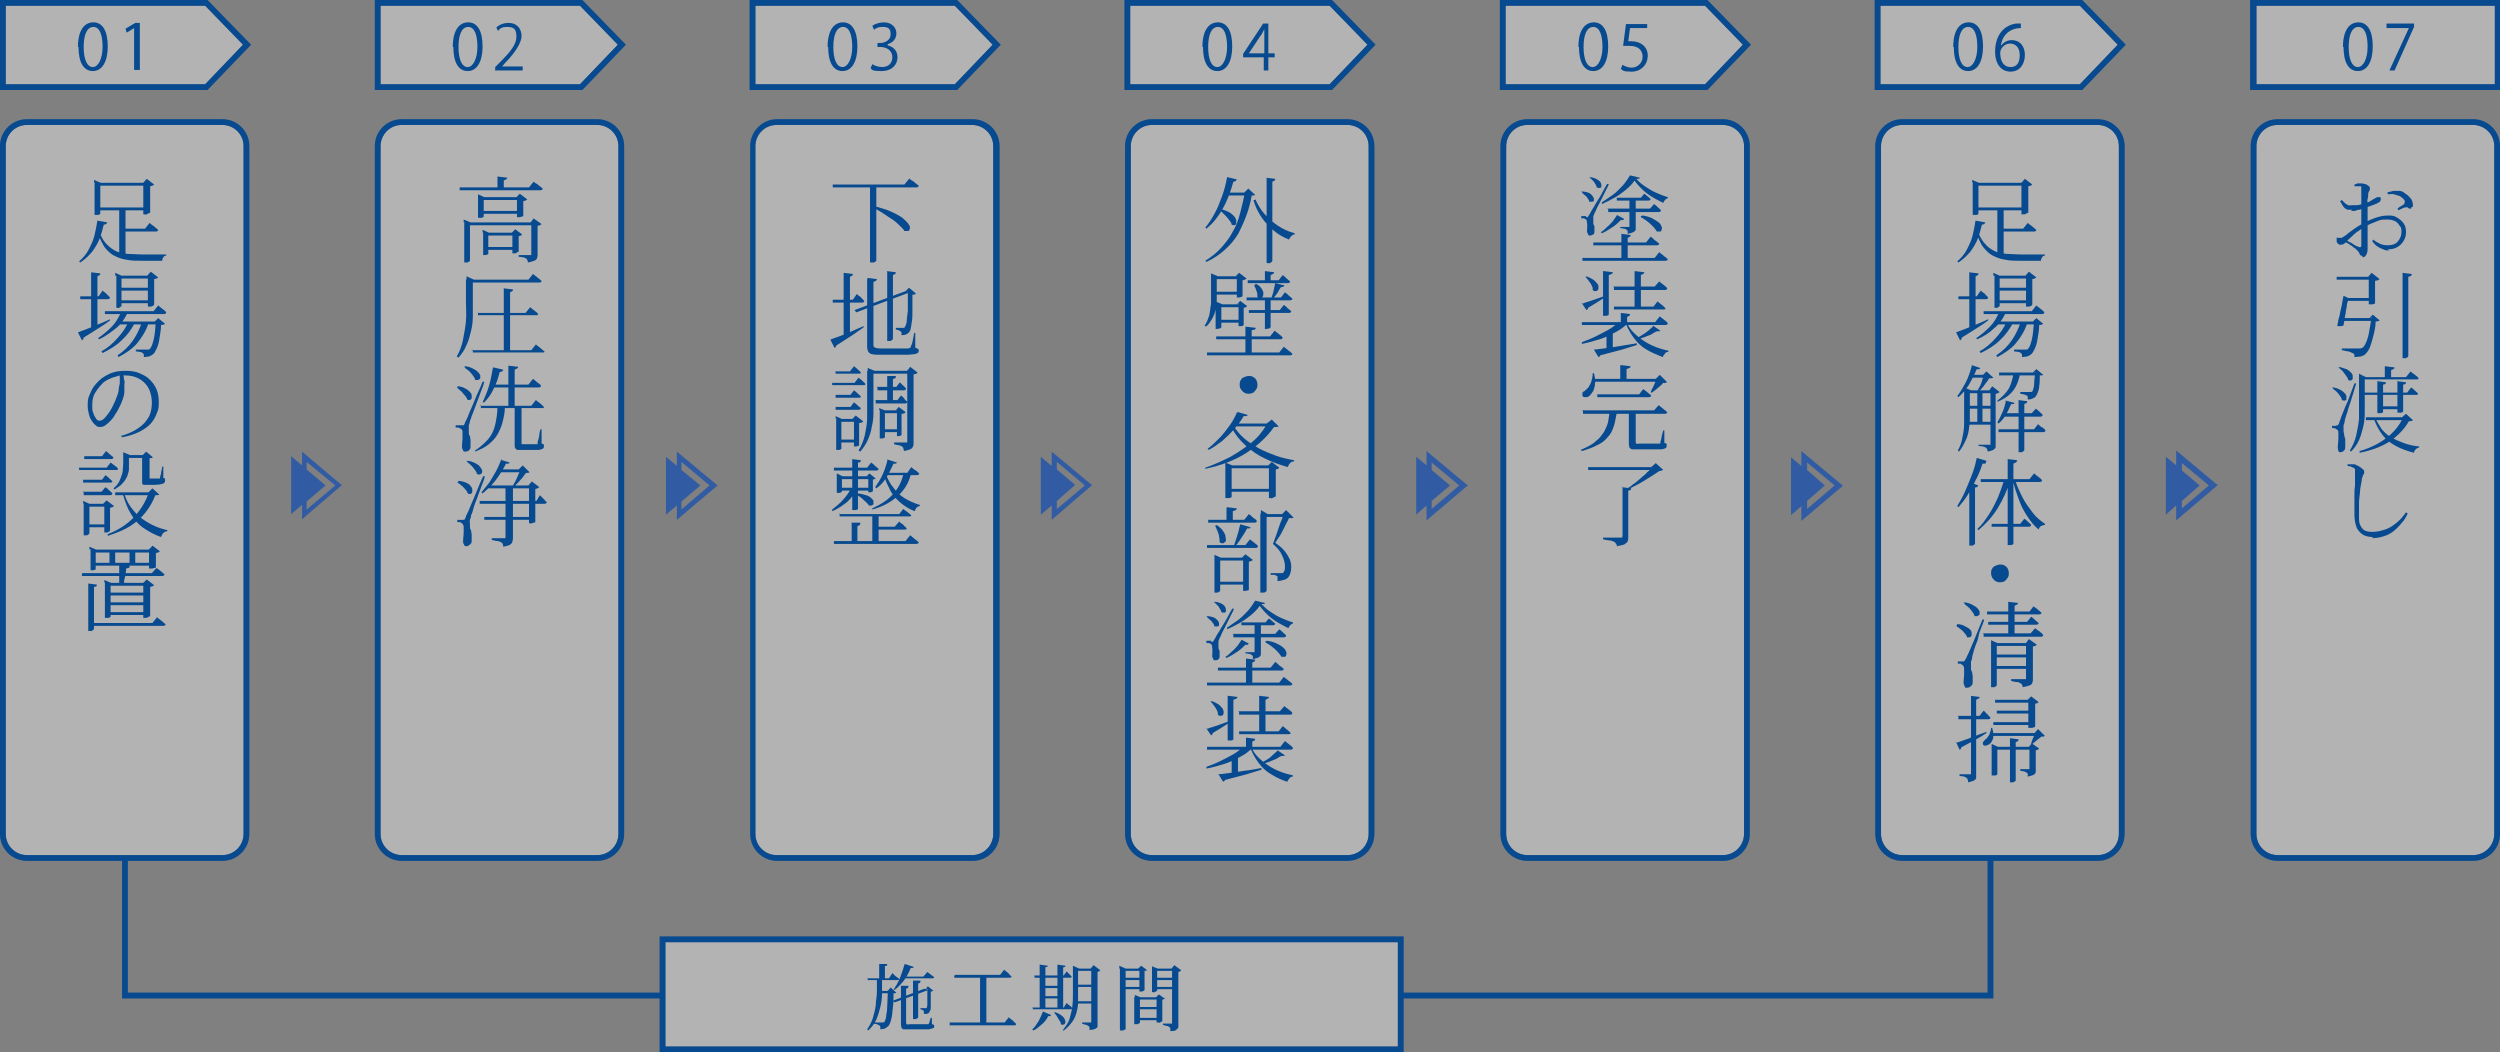 <?xml version="1.0" encoding="UTF-8"?>
<svg xmlns="http://www.w3.org/2000/svg" id="_レイヤー_1" data-name="レイヤー_1" version="1.1" viewBox="0 0 436.2 183.6">
  <rect x="0" y="0" width="436.2" height="183.6" fill="#808080" stroke="none"/>
  <g id="_レイヤー_2">
    <g opacity=".4">
      <polygon points="347.8 174.2 244.4 174.2 244.4 173.2 346.8 173.2 346.8 149.8 347.8 149.8 347.8 174.2" fill="#084a8f"></polygon>
      <polygon points="115.6 174.2 21.3 174.2 21.3 149.8 22.3 149.8 22.3 173.2 115.6 173.2 115.6 174.2" fill="#084a8f"></polygon>
      <g>
        <rect x="115.6" y="164" width="128.8" height="19.2" fill="#fff"></rect>
        <path d="M244.9,183.6H115.1v-20.2h129.8v20.2ZM116.1,182.6h127.8v-18.2h-127.8s0,18.2,0,18.2Z" fill="#084a8f"></path>
      </g>
      <g>
        <polygon points="36 15.2 .5 15.2 .5 .5 36 .5 43.1 7.8 36 15.2" fill="#fff"></polygon>
        <path d="M36.2,15.7H0V0h36.2l7.6,7.8s-7.6,7.9-7.6,7.9ZM1,14.7h34.8l6.6-6.9-6.6-6.8H1v13.7Z" fill="#084a8f"></path>
      </g>
      <g>
        <polygon points="101.4 15.2 65.9 15.2 65.9 .5 101.4 .5 108.5 7.8 101.4 15.2" fill="#fff"></polygon>
        <path d="M101.6,15.7h-36.2V0h36.2l7.6,7.8s-7.6,7.9-7.6,7.9ZM66.4,14.7h34.8l6.6-6.9-6.6-6.8h-34.8s0,13.7,0,13.7Z" fill="#084a8f"></path>
      </g>
      <g>
        <polygon points="166.8 15.2 131.3 15.2 131.3 .5 166.8 .5 173.9 7.8 166.8 15.2" fill="#fff"></polygon>
        <path d="M167,15.7h-36.2V0h36.2l7.6,7.8s-7.6,7.9-7.6,7.9ZM131.8,14.7h34.8l6.6-6.9-6.6-6.8h-34.8v13.7Z" fill="#084a8f"></path>
      </g>
      <g>
        <polygon points="232.2 15.2 196.7 15.2 196.7 .5 232.2 .5 239.3 7.8 232.2 15.2" fill="#fff"></polygon>
        <path d="M232.4,15.7h-36.2V0h36.2l7.6,7.8s-7.6,7.9-7.6,7.9ZM197.2,14.7h34.8l6.6-6.9-6.6-6.8h-34.8v13.7Z" fill="#084a8f"></path>
      </g>
      <g>
        <polygon points="297.7 15.2 262.2 15.2 262.2 .5 297.7 .5 304.8 7.8 297.7 15.2" fill="#fff"></polygon>
        <path d="M297.9,15.7h-36.2V0h36.2l7.6,7.8s-7.6,7.9-7.6,7.9ZM262.7,14.7h34.8l6.6-6.9-6.6-6.8h-34.8v13.7Z" fill="#084a8f"></path>
      </g>
      <g>
        <polygon points="363.1 15.2 327.6 15.2 327.6 .5 363.1 .5 370.2 7.8 363.1 15.2" fill="#fff"></polygon>
        <path d="M363.3,15.7h-36.2V0h36.2l7.6,7.8s-7.6,7.9-7.6,7.9ZM328.1,14.7h34.8l6.6-6.9-6.6-6.8h-34.8v13.7Z" fill="#084a8f"></path>
      </g>
      <g>
        <polygon points="435.7 15.2 393.2 15.2 393.2 .5 435.7 .5 435.7 7.8 435.7 15.2" fill="#fff"></polygon>
        <path d="M436.2,15.7h-43.6V0h43.6v15.7ZM393.7,14.7h41.6V1h-41.6v13.7Z" fill="#084a8f"></path>
      </g>
      <g>
        <rect x=".5" y="21.3" width="42.6" height="128.4" rx="4.2" ry="4.2" fill="#fff"></rect>
        <path d="M38.8,150.2H4.7c-2.6,0-4.7-2.1-4.7-4.7V25.5c0-2.6,2.1-4.7,4.7-4.7h34.1c2.6,0,4.7,2.1,4.7,4.7v120c0,2.6-2.1,4.7-4.7,4.7ZM4.7,21.8c-2.1,0-3.7,1.7-3.7,3.7v120c0,2.1,1.7,3.7,3.7,3.7h34.1c2.1,0,3.7-1.7,3.7-3.7V25.5c0-2.1-1.7-3.7-3.7-3.7H4.7Z" fill="#084a8f"></path>
      </g>
      <g>
        <rect x="65.9" y="21.3" width="42.6" height="128.4" rx="4.2" ry="4.2" fill="#fff"></rect>
        <path d="M104.2,150.2h-34.1c-2.6,0-4.7-2.1-4.7-4.7V25.5c0-2.6,2.1-4.7,4.7-4.7h34.1c2.6,0,4.7,2.1,4.7,4.7v120c0,2.6-2.1,4.7-4.7,4.7ZM70.1,21.8c-2.1,0-3.7,1.7-3.7,3.7v120c0,2.1,1.7,3.7,3.7,3.7h34.1c2.1,0,3.7-1.7,3.7-3.7V25.5c0-2.1-1.7-3.7-3.7-3.7h-34.1Z" fill="#084a8f"></path>
      </g>
      <g>
        <rect x="131.3" y="21.3" width="42.6" height="128.4" rx="4.2" ry="4.2" fill="#fff"></rect>
        <path d="M169.7,150.2h-34.1c-2.6,0-4.7-2.1-4.7-4.7V25.5c0-2.6,2.1-4.7,4.7-4.7h34.1c2.6,0,4.7,2.1,4.7,4.7v120c0,2.6-2.1,4.7-4.7,4.7ZM135.5,21.8c-2.1,0-3.7,1.7-3.7,3.7v120c0,2.1,1.7,3.7,3.7,3.7h34.1c2.1,0,3.7-1.7,3.7-3.7V25.5c0-2.1-1.7-3.7-3.7-3.7h-34.1Z" fill="#084a8f"></path>
      </g>
      <g>
        <rect x="196.7" y="21.3" width="42.6" height="128.4" rx="4.2" ry="4.2" fill="#fff"></rect>
        <path d="M235.1,150.2h-34.1c-2.6,0-4.7-2.1-4.7-4.7V25.5c0-2.6,2.1-4.7,4.7-4.7h34.1c2.6,0,4.7,2.1,4.7,4.7v120c0,2.6-2.1,4.7-4.7,4.7h0ZM201,21.8c-2.1,0-3.7,1.7-3.7,3.7v120c0,2.1,1.7,3.7,3.7,3.7h34.1c2.1,0,3.7-1.7,3.7-3.7V25.5c0-2.1-1.7-3.7-3.7-3.7h-34.1Z" fill="#084a8f"></path>
      </g>
      <g>
        <rect x="262.2" y="21.3" width="42.6" height="128.4" rx="4.2" ry="4.2" fill="#fff"></rect>
        <path d="M300.6,150.2h-34.1c-2.6,0-4.7-2.1-4.7-4.7V25.5c0-2.6,2.1-4.7,4.7-4.7h34.1c2.6,0,4.7,2.1,4.7,4.7v120c0,2.6-2.1,4.7-4.7,4.7ZM266.5,21.8c-2.1,0-3.7,1.7-3.7,3.7v120c0,2.1,1.7,3.7,3.7,3.7h34.1c2.1,0,3.7-1.7,3.7-3.7V25.5c0-2.1-1.7-3.7-3.7-3.7h-34.1Z" fill="#084a8f"></path>
      </g>
      <g>
        <rect x="327.6" y="21.3" width="42.6" height="128.4" rx="4.2" ry="4.2" fill="#fff"></rect>
        <path d="M366,150.2h-34.1c-2.6,0-4.7-2.1-4.7-4.7V25.5c0-2.6,2.1-4.7,4.7-4.7h34.1c2.6,0,4.7,2.1,4.7,4.7v120c0,2.6-2.1,4.7-4.7,4.7ZM331.9,21.8c-2.1,0-3.7,1.7-3.7,3.7v120c0,2.1,1.7,3.7,3.7,3.7h34.1c2.1,0,3.7-1.7,3.7-3.7V25.5c0-2.1-1.7-3.7-3.7-3.7h-34.1Z" fill="#084a8f"></path>
      </g>
      <g>
        <rect x="393.2" y="21.3" width="42.6" height="128.4" rx="4.2" ry="4.2" fill="#fff"></rect>
        <path d="M431.5,150.2h-34.1c-2.6,0-4.7-2.1-4.7-4.7V25.5c0-2.6,2.1-4.7,4.7-4.7h34.1c2.6,0,4.7,2.1,4.7,4.7v120c0,2.6-2.1,4.7-4.7,4.7ZM397.4,21.8c-2.1,0-3.7,1.7-3.7,3.7v120c0,2.1,1.7,3.7,3.7,3.7h34.1c2.1,0,3.7-1.7,3.7-3.7V25.5c0-2.1-1.7-3.7-3.7-3.7h-34.1Z" fill="#084a8f"></path>
      </g>
    </g>
    <g>
      <polygon points="347.8 174.2 244.4 174.2 244.4 173.2 346.8 173.2 346.8 149.8 347.8 149.8 347.8 174.2" fill="#084a8f"></polygon>
      <polygon points="115.6 174.2 21.3 174.2 21.3 149.8 22.3 149.8 22.3 173.2 115.6 173.2 115.6 174.2" fill="#084a8f"></polygon>
      <path d="M244.9,183.6H115.1v-20.2h129.8v20.2ZM116.1,182.6h127.8v-18.2h-127.8s0,18.2,0,18.2Z" fill="#084a8f"></path>
      <path d="M36.2,15.7H0V0h36.2l7.6,7.8s-7.6,7.9-7.6,7.9ZM1,14.7h34.8l6.6-6.9-6.6-6.8H1v13.7Z" fill="#084a8f"></path>
      <path d="M101.6,15.7h-36.2V0h36.2l7.6,7.8s-7.6,7.9-7.6,7.9ZM66.4,14.7h34.8l6.6-6.9-6.6-6.8h-34.8s0,13.7,0,13.7Z" fill="#084a8f"></path>
      <path d="M167,15.7h-36.2V0h36.2l7.6,7.8s-7.6,7.9-7.6,7.9ZM131.8,14.7h34.8l6.6-6.9-6.6-6.8h-34.8v13.7Z" fill="#084a8f"></path>
      <path d="M232.4,15.7h-36.2V0h36.2l7.6,7.8s-7.6,7.9-7.6,7.9ZM197.2,14.7h34.8l6.6-6.9-6.6-6.8h-34.8v13.7Z" fill="#084a8f"></path>
      <path d="M297.9,15.7h-36.2V0h36.2l7.6,7.8s-7.6,7.9-7.6,7.9ZM262.7,14.7h34.8l6.6-6.9-6.6-6.8h-34.8v13.7Z" fill="#084a8f"></path>
      <path d="M363.3,15.7h-36.2V0h36.2l7.6,7.8s-7.6,7.9-7.6,7.9ZM328.1,14.7h34.8l6.6-6.9-6.6-6.8h-34.8v13.7Z" fill="#084a8f"></path>
      <path d="M436.2,15.7h-43.6V0h43.6v15.7ZM393.7,14.7h41.6V1h-41.6v13.7Z" fill="#084a8f"></path>
      <path d="M38.8,150.2H4.7c-2.6,0-4.7-2.1-4.7-4.7V25.5c0-2.6,2.1-4.7,4.7-4.7h34.1c2.6,0,4.7,2.1,4.7,4.7v120c0,2.6-2.1,4.7-4.7,4.7ZM4.7,21.8c-2.1,0-3.7,1.7-3.7,3.7v120c0,2.1,1.7,3.7,3.7,3.7h34.1c2.1,0,3.7-1.7,3.7-3.7V25.5c0-2.1-1.7-3.7-3.7-3.7H4.7Z" fill="#084a8f"></path>
      <path d="M104.2,150.2h-34.1c-2.6,0-4.7-2.1-4.7-4.7V25.5c0-2.6,2.1-4.7,4.7-4.7h34.1c2.6,0,4.7,2.1,4.7,4.7v120c0,2.6-2.1,4.7-4.7,4.7ZM70.1,21.8c-2.1,0-3.7,1.7-3.7,3.7v120c0,2.1,1.7,3.7,3.7,3.7h34.1c2.1,0,3.7-1.7,3.7-3.7V25.5c0-2.1-1.7-3.7-3.7-3.7h-34.1Z" fill="#084a8f"></path>
      <path d="M169.7,150.2h-34.1c-2.6,0-4.7-2.1-4.7-4.7V25.5c0-2.6,2.1-4.7,4.7-4.7h34.1c2.6,0,4.7,2.1,4.7,4.7v120c0,2.6-2.1,4.7-4.7,4.7ZM135.5,21.8c-2.1,0-3.7,1.7-3.7,3.7v120c0,2.1,1.7,3.7,3.7,3.7h34.1c2.1,0,3.7-1.7,3.7-3.7V25.5c0-2.1-1.7-3.7-3.7-3.7h-34.1Z" fill="#084a8f"></path>
      <path d="M235.1,150.2h-34.1c-2.6,0-4.7-2.1-4.7-4.7V25.5c0-2.6,2.1-4.7,4.7-4.7h34.1c2.6,0,4.7,2.1,4.7,4.7v120c0,2.6-2.1,4.7-4.7,4.7h0ZM201,21.8c-2.1,0-3.7,1.7-3.7,3.7v120c0,2.1,1.7,3.7,3.7,3.7h34.1c2.1,0,3.7-1.7,3.7-3.7V25.5c0-2.1-1.7-3.7-3.7-3.7h-34.1Z" fill="#084a8f"></path>
      <path d="M300.6,150.2h-34.1c-2.6,0-4.7-2.1-4.7-4.7V25.5c0-2.6,2.1-4.7,4.7-4.7h34.1c2.6,0,4.7,2.1,4.7,4.7v120c0,2.6-2.1,4.7-4.7,4.7ZM266.5,21.8c-2.1,0-3.7,1.7-3.7,3.7v120c0,2.1,1.7,3.7,3.7,3.7h34.1c2.1,0,3.7-1.7,3.7-3.7V25.5c0-2.1-1.7-3.7-3.7-3.7h-34.1Z" fill="#084a8f"></path>
      <path d="M366,150.2h-34.1c-2.6,0-4.7-2.1-4.7-4.7V25.5c0-2.6,2.1-4.7,4.7-4.7h34.1c2.6,0,4.7,2.1,4.7,4.7v120c0,2.6-2.1,4.7-4.7,4.7ZM331.9,21.8c-2.1,0-3.7,1.7-3.7,3.7v120c0,2.1,1.7,3.7,3.7,3.7h34.1c2.1,0,3.7-1.7,3.7-3.7V25.5c0-2.1-1.7-3.7-3.7-3.7h-34.1Z" fill="#084a8f"></path>
      <path d="M431.5,150.2h-34.1c-2.6,0-4.7-2.1-4.7-4.7V25.5c0-2.6,2.1-4.7,4.7-4.7h34.1c2.6,0,4.7,2.1,4.7,4.7v120c0,2.6-2.1,4.7-4.7,4.7ZM397.4,21.8c-2.1,0-3.7,1.7-3.7,3.7v120c0,2.1,1.7,3.7,3.7,3.7h34.1c2.1,0,3.7-1.7,3.7-3.7V25.5c0-2.1-1.7-3.7-3.7-3.7h-34.1Z" fill="#084a8f"></path>
    </g>
  </g>
  <g id="_レイヤー_11" data-name="_レイヤー_1">
    <g>
      <path d="M13.6,8.2c0-2.9,1.1-4.3,2.7-4.3s2.5,1.5,2.5,4.2-1,4.3-2.6,4.3-2.5-1.5-2.5-4.2h-.1ZM17.9,8.2c0-2.1-.5-3.5-1.6-3.5s-1.7,1.3-1.7,3.5.6,3.5,1.6,3.5,1.7-1.6,1.7-3.5Z" fill="#084a8f"></path>
      <path d="M23.4,12.3v-7.4h0l-1.3.8-.2-.7,1.7-1h.8v8.2h-1Z" fill="#084a8f"></path>
    </g>
    <g>
      <path d="M79,8.2c0-2.9,1.1-4.3,2.7-4.3s2.5,1.5,2.5,4.2-1,4.3-2.6,4.3-2.5-1.5-2.5-4.2h0ZM83.3,8.2c0-2.1-.5-3.5-1.6-3.5s-1.7,1.3-1.7,3.5.6,3.5,1.6,3.5,1.7-1.6,1.7-3.5Z" fill="#084a8f"></path>
      <path d="M91.3,12.3h-4.9v-.6l.8-.8c2-2,2.9-3.2,2.9-4.5s-.4-1.7-1.6-1.7-1.3.4-1.6.7l-.3-.6c.5-.5,1.3-.8,2.1-.8,1.7,0,2.3,1.2,2.3,2.3s-1.1,2.9-2.8,4.6l-.6.7h3.6v.7h0Z" fill="#084a8f"></path>
    </g>
    <g>
      <path d="M144.4,8.2c0-2.9,1.1-4.3,2.7-4.3s2.5,1.5,2.5,4.2-1,4.3-2.6,4.3-2.5-1.5-2.5-4.2h0ZM148.7,8.2c0-2.1-.5-3.5-1.6-3.5s-1.7,1.3-1.7,3.5.6,3.5,1.6,3.5,1.7-1.6,1.7-3.5Z" fill="#084a8f"></path>
      <path d="M154.8,7.9c1,.2,1.8.9,1.8,2.1s-.9,2.4-2.8,2.4-1.6-.3-1.9-.5l.3-.7c.3.2,1,.5,1.7.5,1.4,0,1.8-1,1.8-1.7,0-1.2-1-1.8-2.1-1.8h-.5v-.7h.5c.8,0,1.8-.5,1.8-1.5s-.4-1.3-1.4-1.3-1.2.3-1.5.5l-.3-.7c.4-.3,1.2-.6,2-.6,1.5,0,2.2,1,2.2,1.9s-.5,1.6-1.5,1.9h0v.2Z" fill="#084a8f"></path>
    </g>
    <g>
      <path d="M209.8,8.2c0-2.9,1.1-4.3,2.7-4.3s2.5,1.5,2.5,4.2-1,4.3-2.6,4.3-2.5-1.5-2.5-4.2h0ZM214.1,8.2c0-2.1-.5-3.5-1.6-3.5s-1.7,1.3-1.7,3.5.6,3.5,1.6,3.5,1.7-1.6,1.7-3.5Z" fill="#084a8f"></path>
      <path d="M221.4,12.3h-.9v-2.3h-3.6v-.6l3.5-5.3h.9v5.2h1.1v.7h-1.1v2.3h.1ZM217.9,9.3h2.7v-4.2h0c-.3.5-.4.9-.7,1.2l-2,3h0Z" fill="#084a8f"></path>
    </g>
    <g>
      <path d="M275.4,8.2c0-2.9,1.1-4.3,2.7-4.3s2.5,1.5,2.5,4.2-1,4.3-2.6,4.3-2.5-1.5-2.5-4.2h-.1ZM279.6,8.2c0-2.1-.5-3.5-1.6-3.5s-1.7,1.3-1.7,3.5.6,3.5,1.6,3.5,1.7-1.6,1.7-3.5Z" fill="#084a8f"></path>
      <path d="M287.4,4.1v.8h-3l-.3,2.3h.6c1.5,0,2.8.9,2.8,2.5s-1.2,2.8-2.8,2.8-1.5-.2-1.9-.5l.3-.7c.3.2.9.5,1.6.5,1,0,1.9-.8,1.9-1.9s-.7-1.9-2.3-1.9-.8,0-1.1,0l.5-3.8h3.7Z" fill="#084a8f"></path>
    </g>
    <g>
      <path d="M340.8,8.2c0-2.9,1.1-4.3,2.7-4.3s2.5,1.5,2.5,4.2-1,4.3-2.6,4.3-2.5-1.5-2.5-4.2h-.1ZM345,8.2c0-2.1-.5-3.5-1.6-3.5s-1.7,1.3-1.7,3.5.6,3.5,1.6,3.5,1.7-1.6,1.7-3.5Z" fill="#084a8f"></path>
      <path d="M349.1,8c.4-.5,1-1,1.9-1,1.4,0,2.3,1,2.3,2.6s-.9,2.9-2.5,2.9-2.7-1.3-2.7-3.5,1-4.5,3.7-4.9h.8v.8c-2.3,0-3.4,1.7-3.5,3.2h0ZM352.4,9.6c0-1.3-.7-2-1.7-2s-1.7.9-1.7,1.6c0,1.5.6,2.5,1.8,2.5s1.6-.9,1.6-2.1h0Z" fill="#084a8f"></path>
    </g>
    <g>
      <path d="M408.8,8.2c0-2.9,1.1-4.3,2.7-4.3s2.5,1.5,2.5,4.2-1,4.3-2.6,4.3-2.5-1.5-2.5-4.2h-.1ZM413.1,8.2c0-2.1-.5-3.5-1.6-3.5s-1.7,1.3-1.7,3.5.6,3.5,1.6,3.5,1.7-1.6,1.7-3.5Z" fill="#084a8f"></path>
      <path d="M416.4,4.1h4.8v.6l-3.4,7.6h-.9l3.4-7.4h-3.9s0-.8,0-.8Z" fill="#084a8f"></path>
    </g>
    <g>
      <path d="M152.8,170.8h1.1v2.5c0,.8-.1,1.6-.3,2.4s-.4,1.5-.7,2.2-.8,1.3-1.4,1.9l-.2-.2c.4-.6.8-1.3,1-2s.4-1.4.5-2.2c0-.8.2-1.5.2-2.3v-2.3h-.2ZM151.3,170.7h3.8l.6-.9c.2.1.3.3.4.4s.3.2.4.3c.1.1.3.2.4.3,0,.1-.1.2-.3.2h-5.2v-.4h0ZM155,172.9h-.1l.5-.6,1,.9s-.1,0-.2.1h-.3c0,.9,0,1.7-.1,2.4s-.1,1.2-.2,1.7-.2.9-.3,1.1-.2.5-.4.6c-.2.2-.4.3-.6.4-.2,0-.5.1-.7.1v-.4c0,0,0-.2-.2-.3,0,0-.2-.1-.4-.2-.2,0-.4-.1-.6-.1v-.2h1.7s.1,0,.2-.1c.1-.1.2-.4.3-.8,0-.4.2-1.1.2-1.8s.1-1.7.1-2.9h.1ZM153.2,172.9h2.3v.4h-2.3v-.4ZM153.4,168.2h1.4c0,.2,0,.3-.1.3,0,0-.2,0-.3.1v2.2h-1v-2.6h0ZM161.4,172.6h.3c0-.1.1.2.1.2l-5.7,2.1-.3-.3,5.5-2.1h0ZM157.9,168.2l1.5.5s0,.2-.2.2h-.3c-.3.8-.7,1.5-1.2,2.2-.5.6-1,1.2-1.6,1.6h-.2c.4-.6.8-1.3,1.1-2,.3-.8.6-1.6.8-2.4h0ZM157.2,172h1.3c0,.2,0,.3-.1.4,0,0-.2.1-.3.1v5.9c0,.1,0,.2.1.3s.3,0,.6,0h3.2s.1-.2.2-.4c0-.2.1-.4.2-.7h.2v1.1c.2,0,.3.1.4.2v.2c0,.1,0,.3-.2.3s-.4.2-.8.2h-4.3c-.2,0-.4-.2-.4-.3s-.1-.3-.1-.6v-6.6h0ZM157.5,170.4h3.6l.7-.8c.2.1.3.2.4.3.1.1.3.2.4.3s.3.2.4.3c0,.1-.1.2-.3.2h-5.2v-.4h0ZM159.3,171.1h1.3c0,.2,0,.3-.1.4,0,0-.2.1-.3.1v6h-.1c0,.1-.2.1-.3.2s-.2,0-.3,0h-.2v-6.7h0ZM161.5,172.6h-.1l.5-.5,1,.8h-.2c0,.1-.2.1-.3.1v2.7c0,.3,0,.5-.1.6s-.1.3-.2.4-.3.2-.4.2h-.5v-.3c0-.1,0-.2-.1-.3,0,0-.1,0-.2-.1s-.2,0-.3-.1v-.2h1.1s0-.2.1-.4v-3h-.3Z" fill="#084a8f"></path>
      <path d="M165.7,178.4h9.6l.7-.9c.2.1.3.3.5.4s.3.2.4.4c.2.1.3.2.4.4,0,.1-.1.2-.3.2h-11.3v-.4h0ZM166.6,170.1h7.9l.7-.9c.2.1.3.3.5.4.1.1.3.2.4.4s.3.2.4.4c0,.1-.2.2-.4.2h-9.6v-.4h.1ZM171,170.1h1.1v8.5h-1.1v-8.5Z" fill="#084a8f"></path>
      <path d="M180.1,175.8h5.5l.5-.8c.2.2.4.4.6.5.2.1.3.3.4.4,0,.1-.1.2-.3.2h-6.6v-.4h0ZM182,176.5l1.4.6s0,.1-.2.2h-.3c-.3.6-.7,1.1-1.2,1.5s-.9.8-1.4,1l-.2-.2c.4-.3.7-.8,1.1-1.4.3-.6.6-1.2.8-1.8h0ZM180.3,170.2h5.3l.5-.7.5.5.4.4c0,.1-.1.2-.3.2h-6.2v-.4h-.2ZM181.4,168.3l1.4.2s0,.2-.1.2c0,0-.2,0-.3.1v7.3h-1v-7.7h0ZM181.9,172h3v.4h-3v-.4ZM181.9,173.8h3v.4h-3v-.4ZM184,176.6c.5.1.8.3,1.1.5s.5.4.6.6c.1.2.2.4.2.5s0,.3-.1.4c0,.1-.2.2-.3.2s-.3,0-.4-.1c0-.2-.1-.5-.3-.7-.1-.2-.3-.5-.4-.7s-.3-.4-.5-.6h.1,0ZM184.5,168.3l1.4.2s0,.2-.1.2c0,0-.2.1-.3.1v7.2h-1v-7.7h0ZM187.2,169h0v-.5l1.1.5h-.2v6.1c0,.6-.2,1.2-.3,1.7-.2.6-.4,1.1-.8,1.6-.4.5-.8,1-1.4,1.4h-.2c.5-.7,1-1.3,1.2-2s.4-1.4.5-2.2.1-1.5.1-2.3v-4.3h0ZM187.7,171.8h3.2v.4h-3.2v-.4ZM187.7,174.7h3.2v.4h-3.2v-.4ZM187.7,169h3.2v.4h-3.2v-.4ZM190.4,169h-.1l.5-.6,1.2.9c-.1.1-.3.2-.5.3v9.5c0,.2-.2.3-.4.4-.2.1-.5.2-1,.2v-.4c0-.1-.1-.2-.2-.3,0,0-.2-.1-.4-.2-.2,0-.4-.1-.7-.2v-.2h1.6v-9.5h0Z" fill="#084a8f"></path>
      <path d="M195.3,169v-.5l1.1.5h2.8v.4h-2.8v10.2c-.1,0-.3.1-.4.2h-.6v-10.8h-.1ZM195.8,170.6h3.3v.4h-3.3v-.4ZM195.8,172.2h3.3v.4h-3.3v-.4ZM198,174v-.4l1,.4h3.2v.4h-3.3v4.1h-.1c0,.1-.2.1-.3.2h-.6v-4.7h.1ZM198.5,175.7h3.8v.4h-3.8v-.4ZM198.5,177.6h3.8v.4h-3.8v-.4ZM198.7,169h-.1l.5-.5,1.1.8h-.2c0,.1-.2.1-.3.1v3.4h-.1c0,.1-.2.1-.3.2h-.5v-4.2.2ZM201,169v-.4l1,.4h2.9v.4h-3v3.5h-.1c0,.1-.2.1-.3.2s-.3,0-.4,0h-.1v-4.2h0ZM201.6,170.6h3.4v.4h-3.4v-.4ZM201.6,172.2h3.4v.4h-3.4v-.4ZM201.8,174h-.1l.5-.5,1.1.8h-.2c0,.1-.2.1-.3.1v3.8h-.1c-.1.2-.2.1-.3.2s-.2,0-.4,0h-.2v-4.6.2ZM204.5,169h-.1l.5-.6,1.2.9-.2.2s-.2,0-.3.1v9.6c0,.2-.2.3-.4.5s-.5.2-1,.2v-.4c0-.1,0-.2-.2-.3,0,0-.2-.2-.4-.2s-.4-.1-.7-.2v-.2h1.6v-9.5h0Z" fill="#084a8f"></path>
    </g>
  </g>
  <g>
    <path d="M53.5,80.6l5,4.1-5,4.2v-1.4l3.3-2.8-3.3-2.8v-1.4ZM59.7,84.7l-7-5.9v2.4l-1.9-1.6v10.1l1.9-1.6v2.5l7-6Z" fill="#315ca3"></path>
    <path d="M118.9,80.6l4.9,4.1-4.9,4.2v-1.4l3.3-2.8-3.3-2.7v-1.4ZM125.2,84.7l-7.1-5.9v2.5l-1.9-1.6v10.1l1.9-1.6v2.5l7.1-6Z" fill="#315ca3"></path>
    <path d="M184.4,80.6l4.9,4.1-4.9,4.1v-1.4l3.2-2.8-3.2-2.7v-1.4ZM190.6,84.7l-7.1-5.9v2.5l-1.9-1.6v10.1l1.9-1.6v2.5l7.1-6.1Z" fill="#315ca3"></path>
    <path d="M249.8,80.7l4.8,4-4.8,4.1v-1.4l3.2-2.7-3.2-2.7v-1.3ZM256.1,84.7l-7.2-6v2.5l-1.8-1.5v10.1l1.8-1.6v2.6l7.2-6.1Z" fill="#315ca3"></path>
    <path d="M315.3,80.7l4.8,4-4.8,4.1v-1.4l3.1-2.7-3.1-2.7v-1.3ZM321.5,84.7l-7.2-6v2.6l-1.8-1.5v10.1l1.8-1.6v2.6l7.2-6.1Z" fill="#315ca3"></path>
    <path d="M380.7,80.8l4.7,3.9-4.7,4v-1.3l3.1-2.7-3.1-2.6v-1.3ZM387,84.7l-7.3-6.1v2.6l-1.8-1.5v10.1l1.8-1.6v2.6l7.3-6.2Z" fill="#315ca3"></path>
  </g>
  <g>
    <path d="M80,32.7h12.3l.8-1c.2.2.4.3.6.4.2.1.3.3.5.4.2.1.3.3.5.4,0,.2-.2.3-.4.3h-14.1v-.5ZM80.9,38.8v-.5l1.2.5h10.9v.5h-11v6.2s0,0-.1.1-.2.1-.3.2c-.1,0-.3,0-.4,0h-.2v-7.1ZM83.4,34.4v-.5l1.1.5h6.1v.5h-6.2v2.9s0,0-.1.1c0,0-.2.1-.3.1-.1,0-.3,0-.4,0h-.2v-3.7ZM83.9,36.8h6.7v.5h-6.7v-.5ZM84.2,40.6v-.5l1.1.5h4.7v.5h-4.8v3.2s0,0-.1.1c0,0-.2,0-.3.1-.1,0-.3,0-.4,0h-.1v-4ZM84.8,43.1h5.1v.5h-5.1v-.5ZM86.8,30.8l1.7.2c0,.1,0,.2-.2.3,0,0-.2.1-.4.2v1.5h-1.1v-2.1ZM89.4,40.6h-.1l.6-.6,1.2.9c0,0-.1.1-.2.2-.1,0-.2.1-.4.1v2.7s0,0-.2.1c-.1,0-.2.1-.3.2-.1,0-.2,0-.4,0h-.2v-3.7ZM90.3,34.4h-.2l.6-.6,1.3,1c0,0-.1.1-.3.2-.1,0-.3.1-.4.1v2.6s0,0-.2.1c-.1,0-.2,0-.4.1-.1,0-.3,0-.4,0h-.1v-3.6ZM92.7,38.8h-.1l.5-.7,1.4,1c0,0-.1.1-.3.2-.1,0-.3.1-.4.1v4.9c0,.3,0,.5-.1.7,0,.2-.2.4-.5.5-.2.1-.6.2-1.1.3,0-.2,0-.3-.1-.4,0-.1-.1-.2-.2-.3-.1,0-.3-.2-.5-.2-.2,0-.5-.1-.8-.1v-.3c.3,0,.6,0,.8,0,.2,0,.4,0,.7,0s.4,0,.4,0c.1,0,.2,0,.3,0,0,0,0-.1,0-.2v-5.5Z" fill="#084a8f"></path>
    <path d="M81.4,48.8v-.6l1.3.6h-.2v4.1c0,.7,0,1.5,0,2.3,0,.8-.1,1.7-.3,2.5-.2.8-.4,1.7-.8,2.5-.3.8-.8,1.5-1.4,2.2l-.3-.2c.5-.9.9-1.9,1.1-3s.4-2.1.5-3.2,0-2.1,0-3.2v-4.1ZM82.1,48.8h10.1l.8-1c.2.2.4.3.5.4.2.1.3.3.5.4.2.1.3.3.5.4,0,.2-.2.3-.4.3h-12v-.5ZM82.2,61.1h10.5l.8-1c.2.2.4.3.5.4.1.1.3.2.5.4s.3.3.5.4c0,0,0,.2-.1.2,0,0-.2,0-.3,0h-12.1v-.5ZM83.3,54.6h8.4l.8-1c.2.2.4.3.5.4.1.1.3.2.5.4.2.1.3.3.4.4,0,.2-.2.2-.4.2h-10.1v-.5ZM87.8,50.3l1.7.2c0,.1,0,.2-.1.3,0,0-.2.1-.4.2v10.4h-1.1v-11Z" fill="#084a8f"></path>
    <path d="M79.8,67.4c.6,0,1.1.2,1.4.4.4.2.6.4.8.6.2.2.3.4.3.6,0,.2,0,.4,0,.5,0,.1-.2.2-.3.3-.2,0-.3,0-.5-.1,0-.2-.2-.5-.4-.7s-.4-.5-.6-.7c-.2-.2-.5-.4-.7-.6v-.2ZM80.7,74.2c0,0,.2,0,.2,0,0,0,.1-.1.2-.3,0,0,0-.2.1-.3,0,0,.1-.2.2-.4s.2-.4.3-.7c.1-.3.3-.7.5-1.2.2-.5.5-1.1.8-1.9.3-.8.8-1.7,1.2-2.8h.3c-.1.5-.3,1-.5,1.5-.2.5-.4,1.1-.6,1.6s-.4,1.1-.6,1.6c-.2.5-.3.9-.5,1.3-.1.4-.2.6-.3.8,0,.3-.1.5-.2.8,0,.2,0,.5,0,.7,0,.2,0,.4,0,.6,0,.2,0,.4.2.6,0,.2.1.5.1.7,0,.3,0,.6,0,.9,0,.4,0,.6-.2.8-.2.2-.4.3-.7.3s-.3,0-.4-.2c0-.1-.2-.3-.2-.6,0-.6.1-1.1.1-1.5,0-.5,0-.8,0-1.1,0-.3-.1-.5-.3-.6-.1,0-.2-.1-.4-.2-.1,0-.3,0-.5,0v-.4h.7ZM81,63.9c.6,0,1.1.2,1.5.4.4.2.7.4.9.6s.3.4.4.6c0,.2,0,.4,0,.5s-.2.2-.4.3c-.2,0-.3,0-.5,0,0-.3-.2-.5-.4-.8-.2-.3-.4-.5-.7-.8-.3-.2-.5-.4-.8-.6h.2ZM86.9,70.9h1.2c0,1-.2,1.9-.4,2.7-.2.8-.5,1.5-.9,2.2s-.9,1.2-1.5,1.7c-.6.5-1.4.9-2.4,1.3v-.2c.9-.6,1.7-1.3,2.3-2,.6-.7,1-1.6,1.2-2.5.2-.9.4-2,.4-3.2ZM83.7,70.8h9l.8-1c.2.2.4.3.5.4s.3.2.5.4.3.3.4.4c0,0,0,.2-.1.2,0,0-.2,0-.3,0h-10.6v-.5ZM86.1,64.1l1.7.4c0,0,0,.2-.2.3,0,0-.2.1-.4.1-.3,1.1-.6,2.1-1.1,3-.4.9-1,1.7-1.6,2.3h-.3c.4-.9.8-1.8,1.1-2.8.3-1,.5-2.1.7-3.2ZM85.8,67.1h6.4l.8-1c.2.2.4.3.5.4.1.1.3.3.5.4.2.1.3.3.4.4,0,.2-.2.3-.4.3h-8.1v-.5ZM88.7,63.8l1.7.2c0,.1,0,.2-.2.3s-.2.1-.4.2v6.6h-1.1v-7.3ZM89.9,70.9h1.1v6.3c0,.1,0,.2,0,.3,0,0,.2,0,.4,0h1.1c.3,0,.5,0,.7,0s.3,0,.4,0c0,0,.1,0,.2,0,0,0,0,0,0-.2,0,0,0-.3.1-.5s.1-.5.2-.9c0-.3.1-.7.2-1h.2v2.5c.2,0,.3.1.4.2,0,0,0,.2,0,.3s0,.3-.2.4c-.1,0-.4.2-.7.2-.4,0-.9,0-1.6,0h-1.3c-.4,0-.7,0-.8,0-.2,0-.3-.2-.4-.3s-.1-.4-.1-.6v-6.6Z" fill="#084a8f"></path>
    <path d="M79.9,83.9c.6,0,1.1.2,1.4.3.4.2.6.3.8.6.2.2.3.4.3.6s0,.4,0,.5-.2.2-.3.3c-.2,0-.3,0-.5-.1,0-.2-.2-.5-.4-.7-.2-.2-.4-.5-.7-.7-.2-.2-.5-.4-.7-.5l.2-.2ZM80.8,90.7c0,0,.2,0,.2,0s.1-.1.2-.3c0-.1.1-.2.1-.3s0-.2.2-.4c0-.2.2-.4.3-.7.1-.3.3-.7.5-1.2.2-.5.5-1.1.8-1.9.3-.8.7-1.7,1.2-2.8h.3c-.1.5-.3,1-.5,1.5-.2.5-.4,1.1-.6,1.6-.2.6-.4,1.1-.6,1.6s-.3.9-.4,1.3-.2.6-.3.8c0,.3-.1.5-.2.8s0,.5,0,.7c0,.2,0,.4,0,.6,0,.2.1.4.2.6,0,.2.1.5.1.7,0,.3,0,.6,0,.9,0,.4,0,.6-.3.8-.2.2-.4.3-.6.3s-.3,0-.4-.2-.2-.3-.2-.6c0-.6.1-1.1.1-1.5,0-.5,0-.8,0-1.1,0-.3-.2-.5-.3-.6,0,0-.2-.1-.3-.2-.1,0-.3,0-.5,0v-.4h.7ZM81.4,80.4c.6,0,1.1.2,1.5.4.4.2.7.4.8.6.2.2.3.4.4.6s0,.4,0,.5-.2.2-.4.3c-.2,0-.3,0-.5-.1,0-.3-.2-.5-.4-.8-.2-.3-.4-.5-.7-.8s-.5-.4-.7-.6h.1ZM83.5,87.4h10.1l.6-1c.3.3.5.5.7.7.2.2.3.4.5.5,0,.2-.2.3-.4.3h-11.3v-.5ZM87.3,80.2l1.6.5c0,0,0,.2-.2.2,0,0-.2,0-.4,0-.6,1.1-1.2,2.1-1.9,3s-1.5,1.6-2.2,2.2l-.2-.2c.4-.5.8-1,1.3-1.6.4-.6.8-1.3,1.2-2,.4-.7.7-1.5,1-2.2ZM84.3,90.2h8.5v.5h-8.3v-.5ZM85.1,84.7h7.8v.5h-7.7v-.5ZM88.4,84.7h1.1v9c0,.3,0,.5-.1.8,0,.2-.2.4-.5.6-.2.1-.6.2-1.1.3,0-.2,0-.3-.1-.5,0-.1-.1-.2-.3-.3-.1,0-.3-.2-.6-.2s-.6-.1-1-.2v-.3c.4,0,.7,0,.9,0s.5,0,.7,0c.2,0,.4,0,.5,0,.2,0,.3,0,.3,0,0,0,0-.1,0-.3v-8.9ZM87.2,81.9h4.1v.5h-4.3l.2-.5ZM90.7,81.9h-.2l.7-.7,1.2,1.2c0,0-.1,0-.2.1-.1,0-.2,0-.4,0-.2.2-.4.5-.6.8-.3.3-.5.6-.8.9-.3.3-.5.5-.8.8h-.3c.2-.3.4-.6.6-1s.4-.8.5-1.1c.2-.4.3-.7.4-.9ZM92.4,84.7h-.2l.6-.7,1.3,1c0,0-.1.1-.3.2s-.3.1-.4.1v5.8s0,0-.2.1c-.1,0-.2,0-.4.1s-.3,0-.4,0h-.1v-6.8Z" fill="#084a8f"></path>
  </g>
  <g>
    <path d="M158.7,31.2c.2.2.4.3.6.4.2.1.3.3.5.4.2.2.4.3.5.4,0,.2-.2.3-.4.3h-14.6v-.5c-.1,0,12.5,0,12.5,0l.9-1.1ZM152.9,45.5s0,0-.1.1-.2.1-.3.2c-.1,0-.3,0-.5,0h-.2v-13.6h1.1v13.2ZM152.7,36c1,.3,1.8.5,2.5.8.7.3,1.3.6,1.8.9.5.3.8.6,1.1.9.3.3.5.6.6.8s.1.4,0,.6c0,.2-.1.3-.3.3-.1,0-.3,0-.6,0-.2-.4-.6-.7-1-1.1-.4-.4-.9-.8-1.4-1.1s-1-.7-1.5-1c-.5-.3-1-.6-1.4-.8v-.2Z" fill="#084a8f"></path>
    <path d="M145,59.2c.3-.1.8-.3,1.4-.5.6-.2,1.3-.5,2-.8s1.5-.7,2.3-1v.2c-.5.4-1.2.8-2,1.4-.8.5-1.7,1.1-2.8,1.8,0,.2-.1.3-.3.4l-.7-1.4ZM145.1,52.3h3.7l.7-1c.2.2.3.3.5.4.1.1.3.2.4.4.1.1.3.3.4.4,0,.2-.2.3-.4.3h-5.1v-.5ZM147.2,47.6l1.6.2c0,.1,0,.2-.1.3,0,0-.2.1-.4.2v10.3l-1.1.3v-11.3ZM157.9,50.8h.4c0-.1.2.3.2.3l-9.1,3.4-.3-.4,8.9-3.3ZM151.4,48.5l1.6.2c0,.1,0,.2-.2.3,0,0-.2.1-.4.2v10.9c0,.3,0,.4.2.5.1.1.5.2,1,.2h2.4c.6,0,1.1,0,1.5,0s.7,0,.9,0c.2,0,.4-.1.5-.2,0-.2.2-.5.3-.9.1-.5.2-1,.3-1.6h.2v2.6c.3,0,.4.2.5.2s.1.2.1.3,0,.3-.2.4c-.1,0-.3.2-.6.2-.3,0-.7.1-1.3.1-.6,0-1.3,0-2.2,0h-2.5c-.5,0-1,0-1.3-.1-.3,0-.5-.2-.7-.4-.1-.2-.2-.5-.2-.9v-11.8ZM154.7,47.3l1.6.2c0,.1,0,.2-.1.3,0,0-.2.1-.4.2v11.1s0,0-.1.2c0,0-.2.1-.3.2-.1,0-.3,0-.4,0h-.2v-12.1ZM158.2,50.8h-.2l.6-.6,1.2,1c0,0-.1.1-.2.2-.1,0-.2,0-.4,0,0,1.1,0,2,0,2.8,0,.8,0,1.4-.1,1.9s-.1.9-.2,1.2c0,.3-.2.5-.3.7-.2.2-.4.3-.6.4-.2,0-.5.1-.7.1,0-.2,0-.3,0-.4,0-.1,0-.2-.2-.3,0,0-.2-.1-.3-.2-.2,0-.3-.1-.5-.1v-.3c.2,0,.4,0,.6,0,.2,0,.4,0,.6,0,.2,0,.4,0,.4-.2.1-.1.2-.4.3-.8,0-.5.1-1.1.2-2,0-.9,0-2,0-3.4Z" fill="#084a8f"></path>
    <path d="M145.1,66.8h4l.7-.9c.3.2.5.4.7.6.2.2.4.3.5.5,0,.2-.2.2-.4.2h-5.4v-.5ZM145.7,64.8h2.6l.7-.9c.3.2.5.4.7.6.2.2.4.3.5.5,0,.2-.2.2-.4.2h-4v-.5ZM145.7,68.9h2.7l.6-.8c.3.2.5.4.7.6.2.2.4.3.5.5,0,.2-.2.2-.4.2h-4v-.5ZM145.7,71h2.7l.6-.8c.3.2.5.4.7.6.2.2.4.3.5.4,0,.2-.2.3-.4.3h-4v-.5ZM145.8,73.1v-.5l1.1.5h2.7v.5h-2.8v4.7s0,0-.1.1c0,0-.2.1-.3.1s-.3,0-.4,0h-.1v-5.6ZM146.3,76.7h3.3v.5h-3.3v-.5ZM148.9,73.1h-.2l.6-.6,1.3,1c-.1.2-.3.3-.7.3v3.9s0,0-.1.1c0,0-.2,0-.3.1-.1,0-.2,0-.4,0h-.1v-4.9ZM151.4,64.7v-.5l1.2.5h-.2v5.1c0,.7,0,1.5,0,2.3s-.1,1.6-.3,2.4c-.1.8-.4,1.6-.7,2.3-.3.7-.8,1.4-1.3,2l-.3-.2c.5-.8.9-1.8,1.1-2.7.2-1,.4-2,.4-3,0-1,0-2.1,0-3.1v-5.1ZM152.1,64.7h7v.5h-7v-.5ZM152.7,69.8h3.9l.6-.8c.3.2.5.4.6.6s.3.3.5.5c0,.2-.2.3-.4.3h-5.1v-.5ZM152.9,67.5h3.5l.6-.8c.2.2.4.4.6.6.2.1.3.3.5.5,0,.2-.2.3-.4.3h-4.6v-.5ZM153.4,71.6v-.4l1,.4h2.5v.5h-2.5v4.2s0,0-.1.1c0,0-.2.1-.3.1-.1,0-.2,0-.4,0h-.1v-5ZM153.9,74.9h2.9v.5h-2.9v-.5ZM154.8,65.6h1.5c0,.3,0,.3-.1.4,0,0-.2.1-.4.1v4.1h-1v-4.6ZM158.5,64.7h-.2l.5-.7,1.3,1c-.1.2-.4.3-.7.3v11.9c0,.3,0,.5-.1.7s-.2.4-.5.5c-.2.1-.6.2-1.1.3,0-.2,0-.3-.1-.5,0-.1-.1-.2-.2-.3-.1,0-.3-.2-.5-.2-.2,0-.5-.1-.9-.2v-.3c.3,0,.6,0,.9,0s.5,0,.7,0c.2,0,.4,0,.4,0,.2,0,.3,0,.3,0,0,0,0-.1,0-.3v-12.4ZM156.4,71.6h-.1l.5-.6,1.2.9c-.1.2-.3.3-.7.3v3.7s0,0-.1.1c0,0-.2,0-.3.1-.1,0-.2,0-.3,0h-.1v-4.6Z" fill="#084a8f"></path>
    <path d="M148.5,85.1h1.1v.3c-.5.8-1.1,1.5-1.8,2.2-.8.6-1.6,1.2-2.6,1.6v-.3c.6-.5,1.3-1,1.9-1.7.6-.7,1.1-1.3,1.4-2.1ZM145.2,94.4h12.8l.8-1c.2.1.4.3.5.4.2.1.3.3.5.4.2.1.3.3.5.4,0,.2-.2.3-.4.3h-14.4v-.5ZM145.3,81.6h6l.7-.9c.3.2.5.4.7.6.2.2.4.3.6.5,0,.2-.2.3-.4.3h-7.4v-.5ZM146,83.1v-.5l1,.5h4.9v.5h-5v2.2s0,0-.1.1c0,0-.2,0-.3.1-.1,0-.3,0-.4,0h-.1v-3ZM146.3,89.7h10.6l.7-.9c.3.2.6.5.8.6.2.2.4.3.6.5,0,.2-.2.2-.4.2h-12.1v-.5ZM146.5,85.1h5.4v.5h-5.4v-.5ZM148.5,91.2h1.6c0,.3,0,.3-.1.4s-.2.1-.4.2v2.9h-1v-3.4ZM148.6,80.1l1.6.2c0,.1,0,.2-.1.3s-.2.1-.4.1v8.1s0,0-.1.1c0,0-.2.1-.3.1-.1,0-.2,0-.4,0h-.2v-9ZM149.6,86.1c.6,0,1.1.2,1.5.3.4.1.7.3.9.5.2.2.4.4.4.5,0,.2,0,.3,0,.5,0,.1-.1.2-.3.3-.1,0-.3,0-.5,0-.1-.2-.3-.4-.6-.7-.3-.2-.5-.5-.8-.7s-.6-.4-.9-.5v-.2ZM151.3,83.1h-.1l.5-.5,1.1.9s0,0-.2.1c0,0-.2,0-.3.1v2s0,0-.1.1c0,0-.2.1-.3.1-.1,0-.2,0-.3,0h-.1v-2.9ZM157.8,82.5h1.2c-.4,1.7-1.2,3-2.3,4s-2.6,1.9-4.5,2.4v-.2c1.5-.7,2.8-1.5,3.7-2.6.9-1,1.5-2.2,1.8-3.7ZM152.2,89.8h1.1v4.9h-1.1v-4.9ZM154.9,80.2l1.6.5c0,0-.1.2-.2.2,0,0-.2,0-.4,0-.4.9-.8,1.7-1.3,2.5s-1.1,1.4-1.7,1.8l-.2-.2c.4-.6.9-1.3,1.3-2.2.4-.9.7-1.8.9-2.8ZM152.8,91.9h3.3l.8-.9c.2.2.3.3.5.4.1.1.3.2.4.4.2.1.3.3.4.4,0,.2-.2.2-.4.2h-5v-.5ZM154.6,82.8c.3.8.7,1.6,1.3,2.3.5.7,1.1,1.3,1.9,1.8.8.5,1.7.9,2.7,1.2v.2c-.2,0-.4.1-.6.3-.1.1-.2.3-.3.6-1-.4-1.8-.9-2.5-1.5-.7-.6-1.2-1.2-1.7-2-.4-.8-.8-1.6-1.1-2.5l.2-.3ZM154.5,82.5h3.8l.7-1c.3.3.6.5.8.6s.4.4.6.5c0,.2-.2.3-.4.3h-5.5v-.5Z" fill="#084a8f"></path>
  </g>
  <g>
    <path d="M214.1,30.9l1.7.4c0,0-.1.2-.2.3-.1,0-.2.1-.4.1-.5,1.8-1.1,3.4-1.9,4.8-.8,1.4-1.7,2.5-2.8,3.4l-.2-.2c.6-.7,1.1-1.5,1.6-2.4s.9-1.9,1.3-3c.4-1.1.7-2.2.9-3.4ZM217.3,33.6h-.2l.7-.7,1.2,1.1c0,0-.1.1-.2.1,0,0-.2,0-.4,0-.2,1.2-.5,2.3-.9,3.4-.4,1.1-.9,2.2-1.4,3.2-.6,1-1.3,1.9-2.3,2.8s-2,1.6-3.3,2.2l-.2-.2c1.1-.7,2-1.4,2.8-2.3s1.5-1.8,2-2.8c.6-1,1-2.1,1.3-3.3.3-1.2.6-2.3.8-3.6ZM212.8,36.4c.7.2,1.2.4,1.6.6.4.2.7.5.9.7s.3.5.4.7c0,.2,0,.4,0,.6,0,.2-.2.2-.3.3-.2,0-.3,0-.5-.1,0-.3-.3-.6-.5-.9s-.5-.6-.8-.9c-.3-.3-.6-.6-.9-.8h.2ZM213.8,33.6h3.9v.5h-4v-.5ZM219,34.7c.4.9.9,1.8,1.6,2.6.7.8,1.5,1.5,2.4,2.1.9.6,1.8,1,2.9,1.3v.2c-.2,0-.4.1-.6.3-.2.2-.3.4-.4.6-1-.4-1.9-.9-2.7-1.6-.8-.7-1.5-1.4-2.1-2.3-.6-.9-1.1-1.9-1.4-3h.3ZM220.8,31l1.7.2c0,.1,0,.2-.1.3,0,0-.2.1-.4.2v13.8s0,0-.1.2c0,0-.2.1-.3.2s-.3,0-.4,0h-.2v-14.9Z" fill="#084a8f"></path>
    <path d="M211.3,48.2v-.5l1.2.5h-.2v2.7c0,.4,0,.9,0,1.5,0,.5-.1,1-.2,1.6-.1.5-.3,1.1-.6,1.6-.3.5-.6,1-1.1,1.4l-.2-.2c.4-.6.6-1.2.8-1.8.1-.7.2-1.3.3-2,0-.7,0-1.3,0-2v-2.7ZM210.4,61.5h12.8l.8-1c.2.2.4.3.5.4.2.1.3.3.5.4.2.1.3.3.5.4,0,.2-.2.3-.4.3h-14.5v-.5ZM211.8,48.2h4.5v.5h-4.5v-.5ZM211.8,50.9h4.5v.5h-4.5v-.5ZM212.1,53.1v-.5l1.2.5h-.2v4s0,0-.2.2c-.2,0-.4.1-.6.1h-.2v-4.3ZM212.1,58.7h9.5l.8-1c.2.2.4.3.5.4.2.1.3.3.5.4.2.1.3.3.4.4,0,.2-.2.3-.4.3h-11.2v-.5ZM212.6,53.1h3.8v.5h-3.8v-.5ZM212.6,55.8h3.9v.5h-3.9v-.5ZM215.7,48.2h-.1l.6-.6,1.3,1c0,0-.1.1-.3.2-.1,0-.3.1-.4.1v2.8s0,0-.2.1c-.1,0-.2.1-.3.1-.1,0-.2,0-.4,0h-.1v-3.8ZM215.9,53.1h-.1l.6-.6,1.2.9c0,0-.1.1-.2.2-.1,0-.2.1-.4.1v3s0,0-.1.1-.2.1-.3.1c-.1,0-.3,0-.4,0h-.1v-4ZM217.4,51.9h6.1l.7-.9c.3.2.5.4.7.6s.4.3.6.5c0,.2-.2.3-.4.3h-7.6v-.5ZM217.4,57l1.7.2c0,.1,0,.2-.2.3,0,0-.2.1-.5.1v4.1h-1.1v-4.7ZM217.6,48.9h5.5l.7-.9c.3.2.5.4.7.6.2.2.4.3.6.5,0,.2-.2.3-.4.3h-7v-.5ZM217.7,54.1h5.6l.7-.9c.3.2.5.4.7.6s.4.3.6.5c0,.2-.2.3-.4.3h-7v-.5ZM219.1,49.5c.4.2.7.4.9.7.2.2.3.5.4.7s0,.4,0,.6-.1.3-.2.4c-.1,0-.2.1-.4.1-.1,0-.3,0-.4-.2,0-.4,0-.7-.2-1.1-.1-.4-.3-.7-.4-1h.2ZM220.7,47.3l1.6.2c0,.1,0,.2-.2.3,0,0-.2.1-.4.2v1.2h-1v-1.8ZM220.7,51.9h1v5.2s0,0-.2.2c-.2,0-.4.1-.6.1h-.2v-5.5ZM222.5,49.4l1.6.4c0,.2-.3.3-.6.3-.2.3-.4.6-.6,1-.3.4-.5.7-.8,1h-.3c.1-.4.3-.8.4-1.3.1-.5.2-1,.3-1.4Z" fill="#084a8f"></path>
    <path d="M217.9,68.7c-.3,0-.5,0-.8-.2-.2-.1-.4-.3-.6-.6s-.2-.5-.2-.8,0-.5.2-.8c.1-.2.3-.4.6-.5.2-.1.5-.2.8-.2s.5,0,.8.2c.2.1.4.3.5.5.1.2.2.5.2.8s0,.5-.2.8-.3.4-.5.6c-.2.1-.5.2-.8.2Z" fill="#084a8f"></path>
    <path d="M221.2,73.9h-.2l.9-.7,1.2,1.2c0,0-.2.1-.3.1-.1,0-.3,0-.5,0-1.2,1.7-2.8,3.2-4.8,4.5-2,1.3-4.4,2.2-7.2,2.8v-.2c1.5-.5,3-1.2,4.4-1.9,1.4-.8,2.7-1.7,3.8-2.6s2-2.1,2.6-3.2ZM216,71.9l1.7.5c0,0,0,.1-.2.2,0,0-.2,0-.5,0-.4.7-.9,1.4-1.6,2.2-.6.7-1.3,1.4-2.1,2.1-.8.6-1.6,1.2-2.4,1.6l-.2-.2c.7-.5,1.3-1.1,2-1.8.7-.7,1.3-1.5,1.8-2.2.6-.8,1-1.6,1.3-2.3ZM213.8,81.2v-.5l1.2.5h7.1v.5h-7.2v5s0,0-.1.1c0,0-.2.1-.4.1s-.3,0-.4,0h-.2v-5.9ZM214.2,85.3h7.8v.5h-7.8v-.5ZM215.3,74.4c.5.8,1.1,1.5,1.8,2.1.7.6,1.6,1.2,2.5,1.7.9.5,1.9.9,3,1.3s2.1.6,3.2.8v.2c-.3,0-.5.1-.7.3s-.3.4-.4.7c-1.4-.4-2.8-.9-4-1.5-1.3-.6-2.4-1.4-3.4-2.3-1-.9-1.8-1.9-2.4-3.1l.2-.2ZM215.5,73.9h6.5v.5h-6.8l.4-.5ZM221.4,81.2h-.1l.6-.6,1.3,1c0,0-.1.1-.2.2-.1,0-.3.1-.4.1v4.7s0,0-.2.1-.2.1-.4.2-.3,0-.4,0h-.2v-5.7Z" fill="#084a8f"></path>
    <path d="M210.4,95.1h6.9l.8-1c.2.2.4.3.5.4.1.1.3.2.5.4.2.1.3.3.4.4,0,.2-.2.3-.4.3h-8.5v-.5ZM210.6,90.7h6.5l.8-1c.2.1.4.3.5.4.1.1.3.3.5.4.2.1.3.3.4.4,0,.2-.2.3-.4.3h-8.1v-.5ZM211.9,97.3v-.5l1.1.5h4.6v.5h-4.7v5.3s0,0-.1.1c0,0-.2.1-.3.2-.1,0-.3,0-.4,0h-.2v-6.2ZM212.3,91.6c.4.3.8.6,1,.9.2.3.4.6.5.9,0,.3.1.5.1.7,0,.2,0,.4-.2.5-.1.1-.2.2-.4.2-.1,0-.3,0-.5-.2,0-.3,0-.6-.1-1,0-.3-.2-.7-.3-1-.1-.3-.3-.6-.4-.9h.2ZM212.4,101.5h5.1v.5h-5.1v-.5ZM214.1,88.5l1.7.2c0,.1,0,.2-.2.3,0,0-.2.1-.5.2v1.8h-1.1v-2.4ZM216.5,91.5l1.7.5c0,0,0,.2-.2.2s-.2,0-.4,0c-.2.4-.5.9-.9,1.5-.4.6-.7,1.1-1.1,1.5h-.3c.1-.4.3-.8.4-1.2.1-.4.3-.9.4-1.3.1-.5.2-.9.3-1.2ZM216.9,97.3h-.2l.6-.6,1.3,1c0,0-.1.1-.3.2-.1,0-.3.1-.4.1v4.9s0,0-.1.1c0,0-.2,0-.4.1-.1,0-.3,0-.4,0h-.1v-5.9ZM220,89.7v-.7l1.2.7h-.2v13.4s0,0-.1.1-.2.1-.3.2c-.1,0-.3,0-.5,0h-.2v-13.8ZM220.3,89.7h4v.5h-4v-.5ZM223.9,89.7h-.2l.7-.7,1.3,1.3c0,0-.1.1-.3.1-.1,0-.3,0-.5,0-.1.3-.3.6-.5,1-.2.4-.4.8-.6,1.2-.2.4-.4.8-.7,1.2s-.4.7-.6.9c.7.5,1.2.9,1.6,1.4.4.5.7,1,.9,1.4.2.5.3.9.3,1.4,0,.8-.2,1.4-.5,1.8s-1,.6-1.9.7c0-.1,0-.2,0-.4s0-.2,0-.3,0-.2-.1-.2c0,0-.2-.1-.4-.2-.2,0-.4,0-.7,0v-.3h1.6c.2,0,.3,0,.4,0,.2,0,.3-.2.4-.4s.1-.5.1-.8c0-.6-.2-1.3-.5-1.9-.3-.7-.8-1.3-1.6-2,.1-.3.3-.7.4-1.1.2-.4.3-.9.5-1.4.2-.5.3-1,.5-1.4s.3-.8.4-1.2Z" fill="#084a8f"></path>
    <path d="M210.5,107.5c.5,0,.9.1,1.2.2.3.1.5.3.7.5s.2.3.3.5c0,.2,0,.3,0,.4,0,.1-.2.2-.3.2-.1,0-.3,0-.5,0,0-.3-.3-.6-.5-.9-.3-.3-.6-.5-.8-.7h.1ZM210.4,119.1h12.8l.8-1c.2.2.4.3.5.4.2.1.3.3.5.4s.3.3.5.4c0,.2-.2.3-.4.3h-14.5v-.5ZM211.4,112c0,0,.2,0,.2,0,0,0,.1-.1.2-.3,0,0,.1-.2.2-.3,0,0,.1-.2.2-.4.1-.2.3-.5.5-.8s.5-.9.9-1.5c.4-.6.8-1.5,1.4-2.5h.3c-.1.4-.3.7-.5,1.1-.2.4-.4.8-.6,1.2-.2.4-.4.8-.6,1.2-.2.4-.4.7-.5,1-.1.3-.2.5-.3.6,0,.2-.2.4-.2.6,0,.2,0,.4,0,.6s0,.4,0,.5c0,.2.1.4.2.6,0,.2,0,.5,0,.8,0,.3,0,.5-.2.6-.1.2-.3.2-.6.2s-.2,0-.3-.2-.1-.3-.2-.4c0-.7.1-1.2,0-1.6,0-.4-.1-.6-.3-.7-.1,0-.2-.1-.3-.1s-.2,0-.4,0v-.4h.8ZM211.9,105c.5,0,.9.2,1.2.3.3.2.5.3.6.5.1.2.2.4.2.5s0,.3,0,.4-.2.2-.3.2-.3,0-.5-.1c0-.3-.3-.6-.5-1-.3-.3-.6-.6-.8-.8h.2ZM212.2,116.5h9.5l.8-1c.2.1.4.3.5.4.1.1.3.3.5.4.2.1.3.3.5.4,0,.2-.2.3-.4.3h-11.1v-.5ZM216.6,111.6l1.3.7c0,0-.1.1-.2.2,0,0-.2,0-.4,0-.4.4-.8.8-1.4,1.2s-1.2.8-1.9,1.1l-.2-.2c.4-.2.7-.5,1.1-.9.4-.3.7-.7,1-1,.3-.4.5-.7.7-1ZM219.8,105.7c-.4.6-.9,1.1-1.5,1.6-.6.5-1.3,1-2,1.4-.7.4-1.5.8-2.2,1.1v-.3c.6-.4,1.2-.8,1.9-1.3.7-.5,1.2-1.1,1.8-1.7.5-.6.9-1.2,1.2-1.7l1.7.4c0,0,0,.2-.2.2,0,0-.2,0-.4,0,.4.4.9.9,1.5,1.3s1.2.8,1.9,1.1c.7.3,1.4.6,2.1.8v.2c-.2,0-.4.2-.5.3-.1.1-.2.3-.3.5-1-.5-2-1-2.9-1.7s-1.6-1.5-2.2-2.3ZM215,110.6h7.5l.7-.8c.3.2.5.4.7.6.2.2.4.3.5.5,0,.2-.2.3-.4.3h-8.8v-.5ZM216.5,108.6h4.3l.6-.7c.3.2.5.4.6.5.2.1.3.3.5.4,0,.2-.2.3-.4.3h-5.5v-.5ZM219,108.7h1v4.8c0,.3,0,.5,0,.7,0,.2-.2.4-.4.5-.2.1-.5.2-1,.3,0-.1,0-.3,0-.4,0-.1,0-.2-.2-.3,0,0-.2-.2-.4-.2-.2,0-.4-.1-.7-.1v-.2c.2,0,.4,0,.6,0,.2,0,.3,0,.5,0,.2,0,.3,0,.3,0,.1,0,.2,0,.2,0,0,0,0-.1,0-.2v-4.8ZM217.4,114.9l1.6.2c0,.1,0,.2-.1.3,0,0-.2.1-.4.2v3.8h-1.1v-4.4ZM221.1,111.8c.7.1,1.3.3,1.7.5.4.2.8.4,1.1.7.3.2.4.5.5.7s.1.4,0,.6c0,.2-.1.3-.3.3-.1,0-.3,0-.5,0-.2-.3-.4-.6-.7-.9-.3-.3-.6-.6-1-.9-.4-.3-.7-.5-1.1-.7v-.2Z" fill="#084a8f"></path>
    <path d="M210.4,130.3h13l.8-1c.2.2.4.3.5.4.1.1.3.2.5.4.2.1.3.3.4.4,0,.2-.2.3-.4.3h-14.6v-.5ZM217,130.3h1.4v.3c-.6.6-1.3,1.1-2.1,1.5s-1.7.9-2.7,1.2-2,.6-3.1.8v-.3c.8-.3,1.6-.6,2.4-1,.8-.4,1.6-.8,2.3-1.2.7-.4,1.3-.9,1.8-1.4ZM210.4,127.2c.3,0,.6-.2,1-.3s.9-.3,1.5-.5c.5-.2,1.1-.4,1.7-.6v.2c-.3.2-.7.5-1.2.8-.5.3-1.1.7-1.8,1.1,0,.2-.1.3-.3.4l-.8-1.2ZM211.4,122.3c.5.2.9.4,1.2.6.3.2.5.5.7.7.1.2.2.4.2.6s0,.4-.1.5c0,.1-.2.2-.4.2-.2,0-.3,0-.5-.2,0-.3,0-.5-.2-.8-.1-.3-.3-.5-.5-.8s-.4-.5-.6-.7h.2ZM212.4,135.1c.5,0,1.1-.1,1.9-.2.8-.1,1.7-.2,2.7-.4,1-.1,2-.3,3.1-.5v.3c-.7.2-1.6.5-2.6.8-1.1.3-2.3.6-3.8,1,0,.1,0,.2-.1.2,0,0-.1,0-.2.1l-.8-1.3ZM214.3,121.4l1.6.2c0,.1,0,.2-.2.3,0,0-.2.1-.5.2v6.9s0,0-.1.1-.2.1-.3.1c-.1,0-.3,0-.4,0h-.2v-7.8ZM214.9,132.5l1.1-.6v3.3s0,0-.3.1c-.2,0-.4,0-.6,0h-.2v-2.9ZM216,124.1h7.3l.8-.9c.2.2.4.3.5.4.1.1.3.2.5.4.2.1.3.3.4.4,0,.2-.2.3-.4.3h-8.9v-.5ZM216.1,127.6h7l.7-.9c.2.1.4.3.5.4s.3.2.5.4.3.3.4.4c0,.2-.2.2-.4.2h-8.6v-.5ZM217.4,128.7l1.6.2c0,0,0,.2-.1.3,0,0-.2.1-.4.2v1.2h-1.1v-1.8ZM218.3,130.3c.3.7.7,1.3,1.2,1.8s1.1,1,1.7,1.4c.6.4,1.3.8,2.1,1.1.7.3,1.5.5,2.3.7v.2c-.3,0-.5.1-.6.3-.2.2-.3.4-.4.6-1-.3-2-.8-2.8-1.3-.9-.5-1.6-1.2-2.2-2-.6-.8-1.1-1.7-1.5-2.7l.3-.2ZM219.7,121.4l1.7.2c0,.1,0,.2-.2.3,0,0-.2.1-.4.2v5.9h-1.1v-6.5ZM222.9,130.9l1.3.9c0,0-.1.1-.2.1s-.2,0-.4,0c-.3.1-.6.3-.9.5-.4.2-.8.3-1.2.5-.4.1-.8.3-1.2.4l-.2-.2c.3-.2.7-.4,1-.6.4-.2.7-.5,1-.8.3-.3.6-.5.8-.7Z" fill="#084a8f"></path>
  </g>
  <g>
    <path d="M275.9,33.4c.5,0,.9.1,1.2.2s.5.3.7.5c.1.2.2.3.3.5,0,.2,0,.3,0,.4,0,.1-.2.2-.3.2-.1,0-.3,0-.5,0,0-.3-.3-.6-.5-.9-.3-.3-.6-.5-.8-.7h.1ZM275.9,45h12.8l.8-1c.2.2.4.3.5.4.2.1.3.3.5.4.2.1.3.3.5.4,0,.2-.2.3-.4.3h-14.5v-.5ZM276.8,37.9c0,0,.2,0,.2,0s.1-.1.2-.3c0,0,.1-.2.2-.3,0,0,.1-.2.2-.4s.3-.5.5-.8c.2-.4.5-.9.9-1.5.4-.6.8-1.5,1.4-2.5h.3c-.1.4-.3.7-.5,1.1-.2.4-.4.8-.6,1.2s-.4.8-.6,1.2-.4.7-.5,1c-.1.3-.2.5-.3.6,0,.2-.2.4-.2.6s0,.4,0,.6,0,.4,0,.5c0,.2.1.4.2.6,0,.2,0,.5,0,.8,0,.3,0,.5-.2.6s-.3.2-.6.2-.2,0-.3-.2-.1-.3-.2-.4c0-.7.1-1.2,0-1.6,0-.4-.1-.6-.3-.7-.1,0-.2-.1-.3-.1s-.2,0-.4,0v-.4h.8ZM277.3,30.9c.5,0,.9.2,1.2.3.3.2.5.3.7.5.1.2.2.4.2.5,0,.2,0,.3,0,.4,0,.1-.2.2-.3.2s-.3,0-.5-.1c0-.3-.3-.6-.5-1-.3-.3-.6-.6-.8-.8h.2ZM277.7,42.3h9.5l.8-1c.2.1.4.3.5.4.1.1.3.3.5.4.2.1.3.3.5.4,0,.2-.2.3-.4.3h-11.1v-.5ZM282.1,37.5l1.3.7c0,0-.1.1-.2.2,0,0-.2,0-.4,0-.4.4-.8.8-1.4,1.2-.6.4-1.2.8-1.9,1.1l-.2-.2c.4-.2.7-.5,1.1-.9.4-.3.7-.7,1-1,.3-.4.5-.7.7-1ZM285.2,31.5c-.4.6-.9,1.1-1.5,1.6s-1.3,1-2,1.4c-.7.4-1.5.8-2.2,1.1v-.3c.6-.4,1.2-.8,1.9-1.3.7-.5,1.2-1.1,1.8-1.7.5-.6.9-1.2,1.2-1.7l1.7.4c0,0,0,.2-.2.2s-.2,0-.4,0c.4.5.9.9,1.5,1.3.6.4,1.2.8,1.9,1.1.7.3,1.4.6,2.1.8v.2c-.2,0-.4.2-.5.3-.1.1-.2.3-.3.5-1-.5-2-1-2.9-1.7s-1.6-1.5-2.2-2.3ZM280.4,36.4h7.5l.7-.8c.3.2.5.4.7.6.2.2.4.3.5.5,0,.2-.2.3-.4.3h-8.8v-.5ZM282,34.5h4.3l.6-.7c.3.2.5.4.6.5.2.1.3.3.5.4,0,.2-.2.3-.4.3h-5.5v-.5ZM284.4,34.5h1v4.8c0,.3,0,.5,0,.7,0,.2-.2.4-.4.5-.2.1-.5.2-1,.3,0-.1,0-.3,0-.4,0-.1,0-.2-.2-.3,0,0-.2-.2-.4-.2-.2,0-.4-.1-.7-.1v-.2c.2,0,.4,0,.6,0s.3,0,.5,0c.2,0,.3,0,.3,0,.1,0,.2,0,.2,0s0-.1,0-.2v-4.8ZM282.9,40.8l1.6.2c0,.1,0,.2-.1.3,0,0-.2.1-.4.2v3.8h-1.1v-4.4ZM286.6,37.6c.7.1,1.3.3,1.7.5.4.2.8.5,1.1.7.3.2.4.5.5.7s.1.4,0,.6c0,.2-.1.3-.3.3-.1,0-.3,0-.5,0-.2-.3-.4-.6-.7-.9-.3-.3-.6-.6-1-.9-.4-.3-.7-.5-1.1-.7v-.2Z" fill="#084a8f"></path>
    <path d="M275.8,56.2h13l.8-1c.2.2.4.3.5.4.1.1.3.2.5.4.2.1.3.3.4.4,0,.2-.2.3-.4.3h-14.6v-.5ZM282.5,56.2h1.4v.3c-.6.6-1.3,1.1-2.1,1.5s-1.7.9-2.7,1.2c-1,.3-2,.6-3.1.8v-.3c.8-.3,1.6-.6,2.4-1,.8-.4,1.6-.8,2.3-1.2.7-.4,1.3-.9,1.8-1.4ZM275.9,53c.3,0,.6-.2,1-.3.4-.1.9-.3,1.5-.5s1.1-.4,1.7-.6v.2c-.3.2-.7.5-1.2.8-.5.3-1.1.7-1.8,1.1,0,.2-.1.3-.3.4l-.8-1.2ZM276.8,48.2c.5.2.9.4,1.2.6.3.2.5.5.7.7s.2.4.2.6,0,.4-.1.5-.2.2-.4.2c-.2,0-.3,0-.5-.2,0-.3,0-.5-.2-.8-.1-.3-.3-.5-.5-.8-.2-.3-.4-.5-.6-.7h.2ZM277.9,61c.5,0,1.1-.1,1.9-.2.8-.1,1.7-.2,2.7-.4s2-.3,3.1-.5v.3c-.7.2-1.6.5-2.6.8-1.1.3-2.3.6-3.8,1,0,.1,0,.2-.1.2,0,0-.1,0-.2.1l-.8-1.3ZM279.8,47.3l1.6.2c0,.1,0,.2-.2.3,0,0-.2.1-.5.2v6.9s0,0-.1.1c0,0-.2.1-.3.1-.1,0-.3,0-.4,0h-.2v-7.8ZM280.3,58.3l1.1-.6v3.3s0,0-.3.1-.4,0-.6,0h-.2v-2.9ZM281.4,50h7.3l.8-.9c.2.2.4.3.5.4.1.1.3.2.5.4.2.1.3.3.4.4,0,.2-.2.3-.4.3h-8.9v-.5ZM281.5,53.5h7l.7-.9c.2.1.4.3.5.4s.3.2.5.4.3.3.4.4c0,.2-.2.2-.4.2h-8.6v-.5ZM282.8,54.6l1.6.2c0,0,0,.2-.1.3,0,0-.2.1-.4.2v1.2h-1.1v-1.8ZM283.8,56.2c.3.7.7,1.3,1.2,1.8.5.5,1.1,1,1.7,1.4.6.4,1.3.8,2.1,1.1.7.3,1.5.5,2.3.7v.2c-.3,0-.5.1-.6.3-.2.2-.3.4-.4.6-1-.4-2-.8-2.8-1.3-.9-.5-1.6-1.2-2.2-2s-1.1-1.7-1.5-2.7l.3-.2ZM285.2,47.3l1.7.2c0,.1,0,.2-.2.3,0,0-.2.1-.4.2v5.9h-1.1v-6.5ZM288.4,56.8l1.3.9c0,0-.1.1-.2.1,0,0-.2,0-.4,0-.3.1-.6.3-.9.5s-.8.3-1.2.5c-.4.1-.8.3-1.2.4l-.2-.2c.3-.2.7-.4,1-.6.4-.2.7-.5,1-.7.3-.3.6-.5.8-.7Z" fill="#084a8f"></path>
    <path d="M280.9,71.7h1.2c0,.6-.2,1.2-.3,1.8-.1.6-.3,1.1-.5,1.6-.2.5-.6,1-1,1.4-.4.5-1,.9-1.7,1.2-.7.4-1.6.7-2.6,1l-.2-.2c1.1-.5,2-.9,2.6-1.5.7-.5,1.1-1.1,1.5-1.7.3-.6.6-1.2.7-1.8s.2-1.3.3-2ZM276,71.6h12.6l.8-.9c.2.1.4.3.5.4.1.1.3.2.5.4.2.1.3.3.5.4,0,.2-.2.3-.4.3h-14.3v-.5ZM277.8,65.1h.3c.2.7.3,1.3.2,1.8,0,.5-.2,1-.3,1.3-.2.3-.4.6-.6.8-.2.2-.4.3-.7.3-.3,0-.4,0-.6-.2,0-.2,0-.3,0-.5,0-.2.2-.3.4-.4.2-.2.5-.4.7-.7s.4-.7.5-1.1.2-.8.2-1.3ZM278,66.1h11.7v.5h-11.7v-.5ZM278.6,68.8h7.4l.7-.9c.3.2.6.4.8.6.2.2.4.3.6.5,0,.2-.2.3-.4.3h-9v-.5ZM282.8,63.7l1.7.2c0,.1,0,.2-.2.3,0,0-.2.1-.5.2v2h-1.1v-2.6ZM284.3,71.7h1.1v5.4c0,.1,0,.2.1.3s.3,0,.6,0h2.8c.3,0,.5,0,.6,0,.1,0,.2,0,.2,0,0,0,0,0,0-.2,0-.1.1-.4.2-.8,0-.4.2-.8.3-1.3h.2v2.2c.2,0,.4.1.4.2,0,0,0,.2,0,.3s0,.3-.2.4c-.2.1-.5.2-.9.2-.5,0-1.1,0-2,0h-1.9c-.4,0-.8,0-1,0-.2,0-.4-.2-.5-.3,0-.2-.1-.4-.1-.7v-5.6ZM289.1,66.1h-.2l.7-.7,1.3,1.3c0,0-.2,0-.3.1s-.2,0-.4,0c-.2.2-.3.4-.6.6-.2.2-.5.4-.7.6-.3.2-.5.4-.7.5h-.2c.1-.3.2-.6.4-.9.1-.3.3-.6.4-.9s.2-.5.3-.7Z" fill="#084a8f"></path>
    <path d="M277,81.5h12v.5h-11.9v-.5ZM282.9,85l1.7.2c0,.1,0,.2-.1.3,0,0-.2.1-.4.1v8c0,.3,0,.6-.1.8,0,.2-.3.4-.6.6-.3.1-.7.2-1.3.3,0-.2,0-.3-.2-.5,0-.1-.2-.2-.3-.3-.2,0-.4-.2-.7-.2-.3,0-.7-.1-1.2-.2v-.3c.3,0,.6,0,.9,0,.2,0,.5,0,.8,0,.3,0,.5,0,.7,0,.2,0,.4,0,.5,0,.2,0,.3,0,.4,0,0,0,.1-.2.1-.3v-8.6ZM288.3,81.5h-.2l.8-.7,1.3,1.2c-.1,0-.4.2-.7.2-.5.3-1,.7-1.7,1.1-.6.4-1.3.8-2,1.2-.7.4-1.4.7-2,1h-.3c.4-.3.9-.5,1.3-.9.5-.3.9-.7,1.4-1.1.4-.4.9-.7,1.2-1.1.4-.3.7-.6.9-.9Z" fill="#084a8f"></path>
  </g>
  <g>
    <path d="M344.7,38.5l1.7.3c0,.1-.1.2-.2.3-.1,0-.2.1-.4.1-.2.8-.4,1.6-.7,2.4-.3.8-.8,1.6-1.3,2.3-.6.7-1.3,1.4-2.1,1.9l-.2-.2c.7-.6,1.3-1.3,1.7-2.1.4-.8.8-1.6,1-2.5.2-.9.4-1.8.5-2.6ZM344.1,31.9v-.5l1.2.5h8.2v.5h-8.3v4.9s0,0-.1.1-.2.1-.3.1-.3,0-.4,0h-.2v-5.8ZM344.5,36.2h8.9v.5h-8.9v-.5ZM345.2,40.6c.3.8.7,1.5,1.2,2,.4.5,1,.9,1.6,1.2s1.3.4,2.1.5c.8,0,1.7.1,2.7.1h2c.4,0,.8,0,1.1,0,.4,0,.7,0,.9,0v.2c-.2,0-.4.1-.5.3s-.2.3-.2.6h-3.5c-1,0-2,0-2.8-.2-.8-.1-1.5-.4-2.1-.7s-1.1-.8-1.6-1.4c-.5-.6-.8-1.4-1.2-2.4h.2ZM348.5,36.2h1.1v8.6l-1.1-.3v-8.3ZM349,39.9h4l.8-1c.2.2.4.3.5.4.2.1.3.2.5.4.2.1.3.3.5.4,0,.2-.2.3-.4.3h-5.9v-.5ZM352.9,31.9h-.2l.6-.7,1.3,1c0,0-.1.1-.3.2-.1,0-.3.1-.4.1v4.6s0,0-.2.1c-.1,0-.2.1-.4.2-.1,0-.3,0-.4,0h-.2v-5.6Z" fill="#084a8f"></path>
    <path d="M341.3,58c.3-.1.7-.3,1.3-.5.6-.2,1.2-.5,2-.8.7-.3,1.5-.6,2.3-1v.2c-.5.4-1.1.8-1.9,1.3s-1.7,1.1-2.7,1.7c0,0,0,.2-.1.3,0,0-.1.1-.2.2l-.7-1.4ZM341.5,51.7h3.4l.7-1c.2.2.3.3.5.4s.3.3.4.4c.1.1.3.3.4.4,0,.2-.2.3-.4.3h-4.8v-.5ZM343.5,47.5l1.7.2c0,.1,0,.2-.1.3s-.2.1-.4.2v9.2l-1.1.3v-10.2ZM348.7,54.4h1.2v.3c-.5,1-1.1,1.9-2,2.6-.8.8-1.8,1.4-2.9,1.9l-.2-.2c.9-.6,1.7-1.3,2.4-2s1.2-1.6,1.6-2.5ZM350.2,56.1h1v.3c-.6,1.1-1.3,2.1-2.3,3-.9.9-2.1,1.6-3.3,2.2l-.2-.3c1.1-.6,2-1.4,2.8-2.3s1.5-1.8,1.9-2.9ZM345.9,54.3h8.6l.8-1c.2.2.4.3.5.4.1.1.3.2.5.4.2.1.3.3.4.4,0,.2-.2.3-.4.3h-10.2v-.5ZM347.8,48.1v-.5l1.1.5h5.3v.5h-5.3v4.8s0,0-.1.1c0,0-.2.1-.3.2-.1,0-.3,0-.4,0h-.1v-5.6ZM348.5,56.1h6.8v.5h-7.2l.4-.5ZM352.6,56.1h1.1v.3c-.4,1.3-1.1,2.4-1.9,3.4s-2,1.8-3.3,2.5l-.2-.3c1.1-.7,2-1.6,2.7-2.6.7-1,1.2-2.1,1.6-3.3ZM348.3,52.4h5.9v.5h-5.9v-.5ZM348.3,50.2h5.9v.5h-5.9v-.5ZM354.9,56.1h-.2l.6-.6,1.2,1c-.1.1-.3.2-.7.2,0,.9-.2,1.8-.3,2.5-.1.7-.3,1.3-.5,1.7s-.4.8-.6.9c-.2.2-.5.3-.7.4-.3,0-.6.1-.9.1,0-.2,0-.3,0-.4,0-.1-.1-.2-.2-.3s-.3-.2-.5-.2c-.2,0-.5-.1-.7-.1v-.3c.2,0,.4,0,.7,0,.2,0,.5,0,.7,0,.2,0,.4,0,.5,0,.3,0,.5,0,.6-.2.2-.2.4-.7.6-1.5.2-.8.3-1.9.4-3.3ZM353.6,48.1h-.2l.6-.7,1.3,1c0,0-.1.1-.3.2-.1,0-.3.1-.4.1v4.4s0,0-.1.2c0,0-.2.1-.4.2-.1,0-.3,0-.4,0h-.2v-5.4Z" fill="#084a8f"></path>
    <path d="M344,63.7l1.5.5c0,0,0,.2-.2.2s-.2.1-.4,0c-.4,1-.9,1.9-1.4,2.8-.6.9-1.2,1.6-1.8,2.1l-.2-.2c.5-.6,1-1.5,1.5-2.4.5-1,.8-2,1.1-3.1ZM342.7,68.1v-.5l1.2.5h-.2v3.2c0,.6,0,1.2,0,1.8s-.1,1.3-.2,2c-.1.7-.3,1.3-.6,1.9-.3.6-.6,1.2-1.1,1.8l-.2-.2c.4-.7.7-1.5.8-2.3.2-.8.3-1.6.3-2.5s0-1.7,0-2.5v-3.2ZM343.2,73.6h4.6v.5h-4.6v-.5ZM343.2,68.1h4.5v.5h-4.5v-.5ZM343.2,70.8h4.5v.5h-4.5v-.5ZM344,65.4h2.9v.5h-3.1l.2-.5ZM345,68.1h.9v5.7h-.9v-5.7ZM346.2,65.4h-.2l.6-.6,1.2,1.1c0,0-.2.1-.3.1-.1,0-.2,0-.4,0-.2.2-.3.5-.5.7s-.4.6-.6.8c-.2.3-.4.5-.7.7h-.3c.2-.3.3-.6.5-.9.2-.4.3-.7.4-1.1.1-.4.2-.7.3-.9ZM347.3,68.1h-.2l.5-.7,1.3,1c0,0-.1.1-.3.2s-.3.1-.4.1v8.6c0,.3,0,.5,0,.7,0,.2-.2.3-.4.5-.2.1-.6.2-1,.3,0-.1,0-.3-.1-.4,0-.1-.1-.2-.2-.3-.1,0-.3-.2-.5-.2-.2,0-.5-.1-.8-.1v-.2c.3,0,.6,0,.8,0s.4,0,.6,0c.2,0,.3,0,.4,0,.2,0,.3,0,.3,0,0,0,0-.1,0-.2v-9.2ZM350,69.9l1.5.4c0,0-.1.2-.2.2,0,0-.2,0-.4,0-.3.7-.6,1.3-.9,1.9-.4.6-.8,1.1-1.3,1.5l-.2-.2c.3-.5.6-1.1.9-1.8.3-.7.5-1.4.6-2.2ZM351.3,65h1.2c-.2,1.2-.6,2.3-1.2,3.1-.6.8-1.5,1.5-2.8,2v-.2c.8-.6,1.5-1.3,2-2.1.4-.8.7-1.7.8-2.7ZM348.5,74.9h6.4l.7-.9c.3.3.5.5.8.6.2.2.4.3.5.5,0,.2-.2.3-.4.3h-7.8v-.5ZM348.7,65h6.7v.5h-6.6v-.5ZM349.8,72.1h4.7l.7-.8c.3.2.5.4.7.6.2.2.4.3.5.5,0,.2-.2.3-.4.3h-6.2v-.5ZM352.1,69.8l1.6.2c0,.1,0,.2-.1.3,0,0-.2.1-.4.2v8c0,0,0,.1-.1.2s-.2.1-.3.2c-.1,0-.3,0-.4,0h-.2v-9ZM354.9,65h-.2l.6-.6,1.2,1c0,0-.1.1-.2.1,0,0-.2,0-.4,0,0,.7,0,1.4-.1,1.9,0,.5-.2.9-.3,1.2-.1.3-.3.5-.4.7-.2.1-.4.2-.6.3s-.5.1-.7.1c0-.1,0-.3,0-.4,0-.1,0-.2-.2-.3,0,0-.2-.1-.5-.2-.2,0-.4-.1-.6-.1v-.3c.2,0,.4,0,.6,0,.2,0,.4,0,.6,0,.2,0,.3,0,.4,0,.2,0,.4,0,.5-.1.1-.1.2-.5.3-1,0-.6.1-1.3.2-2.4Z" fill="#084a8f"></path>
    <path d="M346.5,80.7c0,0,0,.2-.2.2s-.2,0-.4,0c-.3,1-.7,2-1.2,2.9-.4.9-.9,1.8-1.4,2.6s-1.1,1.5-1.6,2.1l-.2-.2c.4-.7.9-1.5,1.3-2.4.4-.9.8-1.9,1.2-2.9.4-1,.7-2.1.9-3.1l1.7.5ZM345.1,84.8c0,0,0,.1-.2.2s-.2,0-.3.1v9.8s0,0-.1.1c0,0-.2.1-.3.2-.1,0-.3,0-.4,0h-.2v-10.2l.5-.7,1.1.4ZM350.7,83.9c-.5,1.7-1.2,3.2-2.1,4.7-.9,1.5-2.1,2.8-3.4,3.9l-.2-.2c.8-.7,1.4-1.6,2-2.5.6-.9,1.1-1.9,1.6-3,.4-1,.8-2.1,1.1-3.1h1.1v.3ZM354.9,82.6c.2.2.4.3.5.4.1.1.3.2.5.4.2.1.3.3.4.4,0,.2-.2.3-.4.3h-10.3v-.5c-.1,0,8.5,0,8.5,0l.8-1ZM353.2,90.5c.3.2.5.4.7.6s.4.3.5.5c0,.2-.2.3-.4.3h-6.5v-.5c-.1,0,5,0,5,0l.7-.9ZM351.9,80.4c0,.1,0,.2-.2.3,0,0-.2.1-.4.2v14s0,0-.1.1c0,0-.2.1-.3.1-.1,0-.3,0-.4,0h-.2v-15l1.7.2ZM351.6,83.7c.3,1.1.8,2.1,1.3,3.1s1.2,1.9,1.8,2.7,1.4,1.4,2.1,1.9v.2c-.3,0-.5.1-.7.2-.2.1-.3.3-.4.6-.7-.6-1.3-1.3-1.9-2.2-.6-.9-1.1-1.8-1.5-2.9-.4-1.1-.8-2.2-1.1-3.5h.3Z" fill="#084a8f"></path>
    <path d="M349,101.6c-.3,0-.5,0-.8-.2-.2-.1-.4-.3-.6-.6-.1-.2-.2-.5-.2-.8s0-.5.2-.8c.1-.2.3-.4.6-.5s.5-.2.8-.2.5,0,.8.2c.2.1.4.3.5.5.1.2.2.5.2.8s0,.5-.2.8c-.1.2-.3.4-.5.6-.2.1-.5.2-.8.2Z" fill="#084a8f"></path>
    <path d="M341.5,108.9c.6,0,1.1.2,1.4.4.4.2.6.3.8.5.2.2.3.4.3.6,0,.2,0,.4,0,.5,0,.1-.2.2-.3.3-.2,0-.3,0-.5,0,0-.2-.2-.5-.4-.7-.2-.3-.4-.5-.7-.7-.2-.2-.5-.4-.7-.5v-.2ZM342.5,115.4c0,0,.2,0,.2,0,0,0,.1-.1.2-.3,0-.1.1-.2.2-.3,0-.1.1-.3.2-.5.1-.2.3-.6.5-1.1.2-.5.5-1.1.8-1.9.3-.8.8-1.9,1.3-3.2h.3c-.1.5-.3.9-.5,1.4-.2.5-.4,1-.5,1.6s-.3,1-.5,1.5-.3.9-.4,1.3c-.1.4-.2.6-.2.8,0,.3-.1.5-.2.7,0,.2,0,.5,0,.7,0,.2,0,.4,0,.6s.1.4.2.6c0,.2.1.5.1.7,0,.3,0,.6,0,.9s0,.6-.3.8c-.2.2-.4.3-.7.3s-.3,0-.4-.2c0-.1-.1-.3-.2-.6,0-.6.1-1.1.1-1.5,0-.5,0-.8,0-1.1,0-.3-.2-.5-.3-.6-.1,0-.2-.1-.3-.2-.1,0-.3,0-.5,0v-.4h.7ZM342.6,105.1c.6,0,1.1.2,1.5.4.4.2.7.4.9.6.2.2.3.4.4.6,0,.2,0,.4,0,.5,0,.1-.2.2-.4.3-.2,0-.3,0-.5,0,0-.3-.2-.5-.4-.8-.2-.3-.4-.5-.7-.8-.3-.2-.5-.4-.7-.6h.1ZM345.9,110.5h8.4l.8-.9c.2.2.3.3.5.4s.3.2.5.4c.2.1.3.3.4.4,0,.2-.2.3-.4.3h-10v-.5ZM346.5,106.7h7.6l.7-.9c.3.2.6.4.8.6.2.2.4.3.6.5,0,.2-.2.3-.4.3h-9.1v-.5ZM346.8,108.5h6.9l.7-.9c.3.2.5.4.7.6.2.2.4.3.6.5,0,.2-.2.3-.4.3h-8.4v-.5ZM347.4,112.2v-.5l1.1.5h5.8v.5h-5.9v6.9s0,0-.1.1-.2.1-.3.2c-.1,0-.3,0-.4,0h-.2v-7.8ZM348,114.2h6.3v.5h-6.3v-.5ZM348,116.2h6.2v.5h-6.2v-.5ZM350.4,105l1.7.2c0,.1,0,.2-.2.3s-.2.1-.4.2v5.1h-1.1v-5.7ZM353.7,112.2h-.2l.5-.7,1.4,1c0,0-.1.1-.3.2-.1,0-.3.1-.4.1v5.6c0,.3,0,.5-.1.7,0,.2-.2.4-.5.5-.3.1-.6.2-1.2.3,0-.2,0-.3-.1-.4,0-.1-.1-.2-.3-.3s-.3-.2-.6-.2-.6-.1-1-.2v-.3c.4,0,.7,0,1,0,.3,0,.5,0,.8,0,.2,0,.4,0,.5,0,.2,0,.3,0,.3,0s0-.1,0-.3v-6.1Z" fill="#084a8f"></path>
    <path d="M341.2,129.6c.3,0,.7-.2,1.3-.4.6-.2,1.2-.4,1.9-.7s1.4-.5,2.2-.8v.2c-.4.3-1.1.7-1.8,1.1-.8.4-1.6.9-2.6,1.4,0,.2-.1.4-.3.4l-.6-1.3ZM341.5,124.9h3.9l.7-.9c.2.1.3.3.4.4s.3.2.4.4c.1.1.3.3.4.4,0,.2-.2.3-.4.3h-5.2v-.5ZM343.8,121.4l1.6.2c0,.1,0,.2-.2.3,0,0-.2.1-.4.2v12.9c0,.3,0,.5,0,.7,0,.2-.2.4-.4.5s-.6.2-1,.3c0-.2,0-.3-.1-.5,0-.1-.1-.2-.2-.3-.1,0-.3-.2-.4-.2s-.4-.1-.8-.1v-.3c.3,0,.5,0,.7,0,.2,0,.4,0,.6,0,.2,0,.3,0,.4,0,.2,0,.3,0,.3,0s0-.1,0-.3v-13.4ZM347.4,127h.2c.1.4.2.8.2,1.2,0,.4,0,.7-.2,1-.1.3-.3.5-.6.7-.2.1-.4.2-.6.2-.2,0-.3,0-.4-.2,0-.1-.1-.3,0-.4s.2-.3.4-.5c.1,0,.3-.2.4-.4.2-.2.3-.4.4-.7.1-.3.2-.6.2-.9ZM347.5,127.9h8.1v.5h-8.1v-.5ZM347.5,130.3v-.5l1.1.5h6.1v.5h-6.2v4.3s0,0-.1.1-.2.1-.3.1c-.1,0-.3,0-.4,0h-.2v-5.2ZM347.7,126h6.7v.5h-6.6v-.5ZM348,122.1h6.5v.5h-6.4v-.5ZM348.2,124h6.4v.5h-6.2v-.5ZM350.7,128.8l1.5.2c0,0,0,.2-.1.3,0,0-.2.1-.4.2v6.7s0,0-.1.1c0,0-.2.1-.3.2-.1,0-.2,0-.4,0h-.2v-7.7ZM354.1,130.3h-.1l.5-.6,1.3.9c0,0-.1.1-.2.2-.1,0-.2.1-.4.1v3.1c0,.3,0,.5,0,.7,0,.2-.2.4-.4.5-.2.1-.5.2-1,.3,0-.2,0-.3,0-.4,0-.1,0-.2-.2-.3,0,0-.2-.1-.4-.2-.2,0-.4-.1-.7-.1v-.3c.2,0,.4,0,.6,0,.2,0,.3,0,.5,0,.2,0,.3,0,.3,0,.1,0,.2,0,.2,0s0-.1,0-.2v-3.6ZM353.9,122.1h-.1l.6-.6,1.3,1c0,0-.1.1-.2.2-.1,0-.2,0-.4.1v4s0,0-.2.1c-.1,0-.2.1-.4.1-.1,0-.3,0-.4,0h-.2v-5ZM355.2,127.9h-.2l.6-.7,1.2,1.2c0,0-.1,0-.2.1s-.2,0-.4,0c-.1.1-.3.3-.5.4-.2.2-.4.3-.6.5s-.4.3-.5.4h-.2c0-.2.1-.4.2-.7s.2-.5.3-.7c0-.2.2-.4.2-.6Z" fill="#084a8f"></path>
  </g>
  <g>
    <path d="M416.9,43.7c-.4,0-.7,0-1.1-.2-.3-.1-.7-.3-1-.5-.3-.2-.6-.5-.9-.9l.2-.3c.3.3.7.5,1.1.7.4.2.9.3,1.4.3.8,0,1.4-.2,1.8-.7s.6-1,.6-1.6,0-.8-.3-1.1c-.2-.3-.4-.6-.8-.8-.4-.2-.8-.3-1.4-.3s-1,0-1.5.2-1,.4-1.5.6c-.5.3-1,.5-1.4.8-.3.2-.6.4-.9.6-.3.2-.6.5-.9.8-.3.3-.6.5-.8.8-.3.3-.5.4-.6.5-.1,0-.3.1-.4.1s-.2,0-.3,0c0,0-.2-.1-.3-.2,0-.1-.2-.2-.2-.3,0-.1,0-.2,0-.3,0-.2,0-.3,0-.4s.2,0,.3,0c.2,0,.4,0,.5,0s.3-.1.4-.2c.2-.1.5-.3.8-.6.3-.2.7-.5,1.1-.8.4-.3.8-.5,1.1-.7.7-.4,1.5-.8,2.3-1.1.8-.3,1.6-.5,2.5-.5s1.1.1,1.6.4.8.6,1.1,1c.3.4.4,1,.4,1.5s-.1,1-.4,1.5-.6.8-1.1,1.1c-.5.3-1,.4-1.7.4ZM410.4,36.6c-.3,0-.5,0-.7,0-.2,0-.5-.2-.7-.4-.2-.2-.4-.6-.7-1.1l.3-.2c.3.3.5.5.6.6.2.1.3.2.5.3s.4,0,.7,0c.2,0,.4,0,.6,0,.2,0,.5,0,.8-.1s.5-.1.8-.2c.5-.2.9-.3,1.1-.5.3-.2.5-.3.7-.4.2-.1.3-.2.4-.2s.2,0,.2,0c0,0,.2,0,.2,0,0,0,.1,0,.2.1,0,0,0,.1,0,.2,0,.1,0,.2-.1.4,0,.1-.2.2-.4.3-.3.2-.7.3-1.2.5s-.9.3-1.3.5c-.2,0-.4.1-.7.2-.3,0-.6.1-.8.2-.3,0-.5,0-.7,0ZM412.1,44.6c-.1,0-.2,0-.3-.1,0,0-.1-.2-.2-.4,0-.1-.2-.3-.4-.5-.1-.1-.3-.3-.5-.4-.2-.2-.5-.4-.7-.5-.2-.2-.5-.3-.7-.4l.2-.3c.3.2.7.3,1.1.6s.7.4,1,.5c.3.1.4,0,.4-.3v-4.2c0-.5,0-1,0-1.5,0-.6,0-1.1,0-1.7v-1.5c0-.4,0-.7,0-.9,0-.2,0-.3,0-.4s-.1-.1-.2-.1c-.1,0-.3,0-.4,0-.2,0-.3,0-.6,0v-.3c.1,0,.3-.1.5-.2.2,0,.4,0,.6,0s.4,0,.7.1c.2,0,.5.2.6.3.2.1.3.3.3.4,0,.2,0,.4-.1.5s-.2.4-.2.6c0,.2,0,.5-.1.8s0,.7,0,1.2c0,.4,0,.9,0,1.3,0,.5,0,.9,0,1.4,0,.9,0,1.6,0,2.1,0,.5,0,1,0,1.3s0,.6,0,.8c0,.2,0,.4,0,.6s0,.5-.1.7c0,.2-.2.4-.3.6-.1.1-.3.2-.4.2ZM420.7,36.4c-.1,0-.2,0-.3,0s-.2-.1-.3-.2-.2,0-.4,0c-.1,0-.3,0-.6.2-.2.1-.5.2-.6.3l-.2-.3c.1,0,.2-.2.4-.3.2-.1.3-.2.5-.3.2-.1.3-.2.3-.3,0,0,.1-.2.1-.3,0,0,0-.2-.1-.3-.2-.3-.5-.5-.8-.7-.3-.1-.7-.2-1-.3s-.7,0-1.1,0v-.4c.3,0,.7-.1,1-.2.3,0,.7,0,1,0,.4,0,.8.2,1.1.5.4.2.6.5.9.8s.3.6.4,1c0,.2,0,.3,0,.4,0,.1-.2.2-.3.2Z" fill="#084a8f"></path>
    <path d="M407.6,48.3h6.5v.5h-6.4v-.5ZM409.7,52c0,.2,0,.6-.2,1,0,.4-.1.8-.2,1.3,0,.5-.2.9-.2,1.3,0,.4-.2.8-.2,1.2-.1,0-.3.1-.4.1-.2,0-.4,0-.7,0,.1-.6.2-1.2.4-1.8.1-.7.3-1.3.4-1.9.1-.6.2-1.2.3-1.6l1.2.6h-.3ZM408.3,55.5h5.8v.5h-5.8v-.5ZM413.6,55.5h-.2l.6-.6,1.2,1c-.1.1-.4.2-.7.2,0,.9-.2,1.7-.4,2.5s-.4,1.5-.6,2-.5.9-.8,1.2c-.2.2-.5.3-.8.4-.3,0-.7.1-1.1.1,0-.2,0-.3,0-.4,0-.1-.2-.2-.3-.3-.1,0-.4-.2-.8-.3-.4,0-.8-.2-1.1-.2v-.3c.3,0,.7,0,1.1,0s.8,0,1.1,0c.3,0,.6,0,.7,0,.3,0,.6,0,.8-.2.2-.2.4-.5.6-1,.2-.5.4-1.2.5-1.9s.3-1.6.4-2.4ZM409,52h4.9v.5h-4.9v-.5ZM413.4,48.3h-.2l.6-.7,1.4,1.1c0,0-.2.1-.3.2-.1,0-.3.1-.5.1v3.9s0,0-.1.1c0,0-.2.1-.4.1-.1,0-.3,0-.4,0h-.2v-5ZM419.1,47.6l1.7.2c0,.1,0,.2-.1.3s-.2.1-.5.2v13.8c0,0,0,.1-.1.2s-.2.1-.3.2c-.1,0-.3,0-.4,0h-.2v-14.9Z" fill="#084a8f"></path>
    <path d="M406.9,67.6c.6,0,1,.2,1.4.4.4.2.6.4.8.6s.3.4.3.6c0,.2,0,.4,0,.5,0,.1-.2.2-.3.2-.1,0-.3,0-.5-.1,0-.4-.3-.7-.6-1.1s-.7-.7-1-.9h.1ZM407.7,74.2c0,0,.2,0,.2,0,0,0,.1-.1.2-.3,0-.1.1-.2.1-.3,0-.1.1-.3.2-.5,0-.2.2-.6.4-1.1.2-.5.4-1.1.8-1.9.3-.8.7-1.9,1.2-3.2h.3c-.1.5-.3.9-.4,1.4-.2.5-.3,1-.5,1.6-.2.5-.3,1-.5,1.5-.1.5-.3.9-.4,1.3-.1.4-.2.6-.2.8,0,.2-.1.5-.2.7,0,.2,0,.5,0,.7,0,.2,0,.5.1.8,0,.3.1.6.2.9,0,.3,0,.7,0,1.2,0,.4,0,.6-.2.8-.2.2-.4.3-.6.3s-.3,0-.4-.2c0-.1-.1-.3-.1-.6,0-.6.1-1.1.1-1.5,0-.5,0-.8,0-1.1,0-.3-.1-.5-.3-.6-.1,0-.2-.1-.3-.2-.1,0-.3,0-.5,0v-.4h.7ZM408,64c.6.1,1,.3,1.4.4.4.2.6.4.8.6.2.2.3.4.3.6,0,.2,0,.4,0,.5,0,.1-.2.2-.3.3-.2,0-.3,0-.5-.1,0-.3-.2-.5-.4-.8-.2-.3-.4-.5-.6-.8-.2-.2-.5-.4-.7-.6h.2ZM411.6,65.8v-.6l1.2.6h-.2v4.4c0,.7,0,1.4,0,2.1s-.1,1.5-.3,2.3-.4,1.5-.7,2.2c-.3.7-.8,1.4-1.4,2l-.2-.2c.5-.8.9-1.7,1.1-2.6.2-.9.4-1.9.5-2.9,0-1,0-2,0-2.9v-4.4ZM419.3,72.8h-.2l.7-.6,1.2,1.1c0,.1-.3.2-.7.2-.8,1.4-1.9,2.5-3.3,3.5-1.4.9-3.2,1.6-5.3,2v-.3c1.8-.5,3.4-1.3,4.7-2.3,1.3-1,2.3-2.2,2.9-3.6ZM412.2,65.8h7.6l.8-1c.2.2.3.3.5.4.1.1.3.2.5.4.2.1.3.3.4.4,0,.2-.2.2-.4.2h-9.3v-.5ZM412.2,68.5h7.8l.7-.9c.3.2.5.4.7.6s.4.3.5.5c0,.2-.2.2-.4.2h-9.4v-.5ZM412.7,72.8h6.8v.5h-6.7v-.5ZM414.4,72.8c.3.7.7,1.4,1.1,2,.5.6,1,1.1,1.7,1.5.7.4,1.4.7,2.2,1,.8.3,1.7.5,2.7.6v.2c-.2,0-.4.1-.6.3-.2.2-.3.4-.3.6-1.2-.3-2.3-.7-3.2-1.2-.9-.5-1.7-1.1-2.3-1.9-.6-.8-1.1-1.7-1.5-2.8l.3-.2ZM414.7,66.5l1.6.2c0,0,0,.2-.1.3,0,0-.2.1-.4.1v4.8s0,0-.1.1c0,0-.2.1-.3.1-.1,0-.2,0-.4,0h-.2v-5.7ZM415.2,70.9h3.5v.5h-3.5v-.5ZM416.1,63.9l1.7.2c0,.1,0,.2-.2.3s-.2.1-.4.2v1.5h-1.1v-2.1ZM418.2,66.5l1.6.2c0,0,0,.2-.1.3,0,0-.2.1-.4.1v4.7s0,0-.1.1c0,0-.2.1-.3.1-.1,0-.2,0-.4,0h-.2v-5.6Z" fill="#084a8f"></path>
    <path d="M414.1,93.7c-.7,0-1.3-.1-1.8-.4s-.8-.7-1.1-1.2c-.2-.6-.4-1.3-.4-2.2s0-1,0-1.6c0-.6,0-1.2,0-1.8,0-.6,0-1.2.1-1.7,0-.5,0-1,0-1.4,0-.4,0-.7,0-.9,0-.3,0-.5,0-.6,0-.1-.1-.2-.3-.3-.1,0-.3-.1-.4-.2-.2,0-.4-.1-.6-.1v-.3c.2,0,.4,0,.6,0,.2,0,.3,0,.4,0,.2,0,.4,0,.6.2.2,0,.4.2.6.3.2.1.3.3.5.4s.2.3.2.4,0,.2,0,.3c0,0-.1.2-.2.3,0,.1-.1.3-.2.6,0,.5-.2,1.1-.3,1.9,0,.7-.2,1.5-.2,2.3,0,.8,0,1.6,0,2.3s0,1.2.2,1.6.4.7.7.9.8.3,1.4.3c.9,0,1.7-.2,2.5-.5.8-.3,1.4-.8,2-1.3.6-.5,1-1.1,1.4-1.6l.3.2c-.3.6-.6,1.2-1.1,1.7-.4.5-.9,1-1.4,1.4-.5.4-1.1.7-1.8.9-.6.2-1.3.3-2,.3Z" fill="#084a8f"></path>
  </g>
  <g>
    <path d="M17,38.5l1.7.3c0,.1-.1.2-.2.3-.1,0-.2.1-.4.1-.2.8-.4,1.6-.7,2.4-.3.8-.8,1.6-1.3,2.3-.6.7-1.3,1.4-2.1,1.9l-.2-.2c.7-.6,1.3-1.3,1.7-2.1.4-.8.8-1.6,1-2.5.2-.9.4-1.8.5-2.6ZM16.4,31.9v-.5l1.2.5h8.2v.5h-8.3v4.9s0,0-.1.1c0,0-.2.1-.3.1s-.3,0-.4,0h-.2v-5.8ZM16.8,36.2h8.9v.5h-8.9v-.5ZM17.4,40.6c.3.8.7,1.5,1.2,2s1,.9,1.6,1.2c.6.3,1.3.4,2.1.5.8,0,1.7.1,2.7.1h2c.4,0,.8,0,1.1,0,.4,0,.7,0,.9,0v.2c-.2,0-.4.1-.5.3-.1.2-.2.3-.2.6h-3.5c-1,0-2,0-2.8-.2-.8-.1-1.5-.4-2.1-.7s-1.1-.8-1.6-1.4c-.4-.6-.8-1.4-1.2-2.4h.2ZM20.8,36.2h1.1v8.6l-1.1-.3v-8.3ZM21.3,39.9h4l.8-1c.2.2.4.3.5.4.2.1.3.2.5.4.2.1.3.3.5.4,0,.2-.2.3-.4.3h-5.9v-.5ZM25.2,31.9h-.2l.6-.7,1.3,1c0,0-.1.1-.3.2-.1,0-.3.1-.4.1v4.6s0,0-.2.1c-.1,0-.2.1-.4.2s-.3,0-.4,0h-.2v-5.6Z" fill="#084a8f"></path>
    <path d="M13.6,58c.3-.1.7-.3,1.3-.5.6-.2,1.2-.5,2-.8.7-.3,1.5-.6,2.3-1v.2c-.5.4-1.1.8-1.9,1.3s-1.7,1.1-2.7,1.7c0,0,0,.2-.1.3,0,0-.1.1-.2.2l-.7-1.4ZM13.8,51.7h3.4l.7-1c.2.2.3.3.5.4.1.1.3.3.4.4.1.1.3.3.4.4,0,.2-.2.3-.4.3h-4.8v-.5ZM15.8,47.5l1.7.2c0,.1,0,.2-.1.3,0,0-.2.1-.4.2v9.2l-1.1.3v-10.2ZM21,54.4h1.2v.3c-.5,1-1.1,1.9-2,2.6s-1.8,1.4-2.9,1.9l-.2-.2c.9-.6,1.7-1.3,2.4-2s1.2-1.6,1.6-2.5ZM22.5,56.1h1v.3c-.6,1.1-1.3,2.1-2.3,3-.9.9-2.1,1.6-3.3,2.2l-.2-.3c1.1-.6,2-1.4,2.8-2.3s1.5-1.8,1.9-2.9ZM18.2,54.3h8.6l.8-1c.2.2.4.3.5.4.1.1.3.2.5.4.2.1.3.3.4.4,0,.2-.2.3-.4.3h-10.3v-.5ZM20.1,48.1v-.5l1.1.5h5.3v.5h-5.3v4.8s0,0-.1.1c0,0-.2.1-.3.2s-.3,0-.4,0h-.1v-5.6ZM20.8,56.1h6.8v.5h-7.2l.4-.5ZM24.8,56.1h1.1v.3c-.4,1.3-1.1,2.4-1.9,3.4s-2,1.8-3.3,2.5l-.2-.3c1.1-.7,2-1.6,2.7-2.6s1.2-2.1,1.6-3.3ZM20.5,52.4h5.9v.5h-5.9v-.5ZM20.6,50.2h5.9v.5h-5.9v-.5ZM27.2,56.1h-.2l.6-.6,1.2,1c-.1.1-.3.2-.7.2,0,.9-.2,1.8-.3,2.5-.1.7-.3,1.3-.5,1.7-.2.4-.4.8-.6.9-.2.2-.5.3-.7.4-.3,0-.6.1-.9.1,0-.2,0-.3,0-.4,0-.1-.1-.2-.2-.3,0,0-.3-.2-.5-.2-.2,0-.5-.1-.7-.1v-.3c.2,0,.4,0,.7,0,.2,0,.5,0,.7,0,.2,0,.4,0,.5,0,.3,0,.5,0,.6-.2.2-.2.4-.7.6-1.5.2-.8.3-1.9.4-3.3ZM25.9,48.1h-.2l.6-.7,1.3,1c0,0-.1.1-.3.2-.1,0-.3.1-.4.1v4.4s0,0-.1.2c0,0-.2.1-.4.2-.1,0-.3,0-.4,0h-.2v-5.4Z" fill="#084a8f"></path>
    <path d="M21,76.1c1-.3,1.8-.6,2.5-1,.7-.4,1.2-.8,1.7-1.3.4-.5.8-1,1-1.6.2-.6.3-1.3.3-2s-.2-1.8-.6-2.5c-.4-.7-.9-1.2-1.6-1.6-.7-.4-1.5-.6-2.5-.6s-1,0-1.5.2c-.5.1-1,.3-1.4.5-.4.2-.9.5-1.2.9-.5.5-.9,1.1-1.2,1.6-.3.6-.4,1.2-.4,2s0,1,.2,1.4c.1.4.3.7.5,1s.4.3.6.3.5-.1.8-.4c.3-.3.5-.6.8-1,.3-.4.5-.8.7-1.2.2-.4.4-.8.5-1.1.2-.5.4-1,.5-1.5,0-.5.1-.9.2-1.3,0-.3,0-.6,0-.9,0-.3,0-.6-.1-.9h.6c0,.1.1.3.2.6,0,.2,0,.5.1.7s0,.4,0,.7c0,.4,0,.8,0,1.3,0,.5-.2,1-.4,1.6-.1.3-.3.7-.5,1.1-.2.4-.4.8-.7,1.2-.2.4-.5.8-.8,1.1s-.6.6-.9.8c-.3.2-.6.3-.9.3s-.5,0-.8-.3c-.3-.2-.5-.5-.7-.8s-.4-.7-.5-1.2c-.1-.4-.2-.9-.2-1.4s0-1.1.2-1.6c.2-.5.4-1,.7-1.5.3-.5.7-.9,1.1-1.3.6-.6,1.4-1,2.1-1.3s1.6-.4,2.5-.4,1.7.1,2.4.4c.7.3,1.3.6,1.8,1.1s.9,1,1.2,1.7c.3.7.4,1.4.4,2.2s0,1.3-.3,1.9c-.2.6-.5,1.2-1,1.8s-1.1,1-2,1.5c-.8.4-1.9.8-3.1,1l-.2-.3Z" fill="#084a8f"></path>
    <path d="M13.7,81.6h4.9l.7-.9c.3.2.5.4.8.6s.4.3.5.5c0,.2-.2.2-.4.2h-6.4v-.5ZM14.4,83.7h3.4l.6-.8c.3.2.5.4.7.6.2.2.4.3.5.5,0,.2-.2.2-.4.2h-4.7v-.5ZM14.4,85.8h3.3l.7-.8c.3.2.5.4.7.6.2.2.4.3.5.5,0,.2-.2.3-.4.3h-4.6v-.5ZM14.5,87.9v-.5l1.1.5h3.2v.5h-3.2v4.7s0,0-.1.1c0,0-.2.1-.3.2-.1,0-.3,0-.4,0h-.2v-5.6ZM14.5,79.6h3.3l.7-.9c.3.2.5.5.7.6.2.2.4.3.6.5,0,.2-.2.3-.4.3h-4.7v-.5ZM15,91.5h3.8v.5h-3.8v-.5ZM18.2,87.9h-.2l.6-.6,1.3,1c0,0-.1.1-.3.2-.1,0-.3.1-.4.1v4s0,0-.1.1-.2.1-.3.2c-.1,0-.3,0-.4,0h-.2v-5ZM26.1,85.9h-.2l.7-.7,1.2,1.1c0,0-.2.1-.3.1-.1,0-.2,0-.4,0-.4,1.1-1,2.1-1.7,3-.7.9-1.6,1.7-2.7,2.4s-2.4,1.2-3.9,1.7v-.3c1.8-.7,3.4-1.7,4.6-3,1.2-1.3,2.1-2.8,2.6-4.4ZM21.5,79.4v-.5l1.2.5h-.2v1.4c0,.3,0,.7,0,1.1,0,.4-.2.8-.3,1.2-.2.4-.4.8-.8,1.2-.3.4-.8.7-1.4,1.1l-.2-.2c.5-.4.9-.9,1.1-1.4.2-.5.4-1,.5-1.5,0-.5.1-1,.1-1.5v-1.4ZM20,85.9h6.4v.5h-6.3v-.5ZM21.6,85.9c.3.9.6,1.7,1.1,2.4.5.7,1,1.3,1.7,1.9.6.5,1.4,1,2.2,1.4.8.4,1.7.7,2.6.9v.2c-.3,0-.5.1-.7.3-.2.2-.3.4-.4.7-1.2-.4-2.2-1-3.1-1.6s-1.6-1.5-2.2-2.5-1-2.1-1.4-3.5h.3ZM22.1,79.4h3.5v.5h-3.5v-.5ZM25,79.4h-.1l.6-.6,1.2,1s-.1,0-.2.1-.2,0-.4,0v3.4c0,0,0,.1,0,.2,0,0,.1,0,.3,0h1.4c0,0,.1,0,.1,0,0,0,0,0,0-.1,0-.1.1-.4.2-.8,0-.4.2-.8.2-1.2h.2v2c.2,0,.3.1.3.2,0,0,0,.2,0,.3,0,.2-.1.4-.4.5-.3.1-.8.2-1.6.2h-1c-.3,0-.5,0-.7,0s-.3-.2-.3-.3c0-.1,0-.3,0-.6v-4.2Z" fill="#084a8f"></path>
    <path d="M14.1,100h12.4l.8-.9c.3.2.6.4.8.6s.4.3.6.5c0,.2-.2.3-.4.3h-14v-.5ZM15.3,101.8l1.6.2c0,.1,0,.2-.1.3,0,0-.2.1-.4.1v7.3s0,0-.1.2c0,0-.2.1-.3.2-.1,0-.3,0-.4,0h-.2v-8.3ZM15.6,95.9v-.5l1.2.5h10.2v.5h-10.3v2.9s0,0-.1.1c0,0-.2.1-.3.1-.1,0-.3,0-.4,0h-.1v-3.7ZM15.8,108.7h10.8l.8-1c.2.2.4.3.5.4s.3.2.5.4.3.3.5.4c0,.2-.2.3-.4.3h-12.6v-.5ZM16.1,98.2h10.7v.5h-10.7v-.5ZM18.2,101.7v-.5l1.2.5h6.6v.5h-6.7v5.4s0,0-.1.1c0,0-.2.1-.3.1-.1,0-.3,0-.4,0h-.2v-6.3ZM18.7,103.4h7.1v.5h-7.1v-.5ZM18.7,105.1h7.1v.5h-7.1v-.5ZM18.7,106.8h7.1v.5h-7.1v-.5ZM19.1,95.9h1v2.7h-1v-2.7ZM20.9,98.7h1.7c0,.3,0,.4-.2.4s-.2.1-.4.1c0,.3,0,.6-.1.9,0,.3-.1.7-.2,1s0,.6-.1.8h-.8c0-.3,0-.6,0-1,0-.4,0-.8,0-1.2,0-.4,0-.8,0-1.1ZM22.6,95.9h1v2.7h-1v-2.7ZM25.2,101.7h-.2l.6-.6,1.3,1c0,0-.1.1-.3.2-.1,0-.3.1-.4.1v5.1s0,0-.2.1c-.1,0-.2.1-.4.2-.1,0-.3,0-.4,0h-.2v-6.2ZM26.2,95.9h-.2l.6-.7,1.3,1c0,0-.1.1-.3.2-.1,0-.3.1-.4.1v2.5s0,0-.2.1c-.1,0-.2,0-.4.1-.1,0-.3,0-.4,0h-.2v-3.5Z" fill="#084a8f"></path>
  </g>
</svg>
